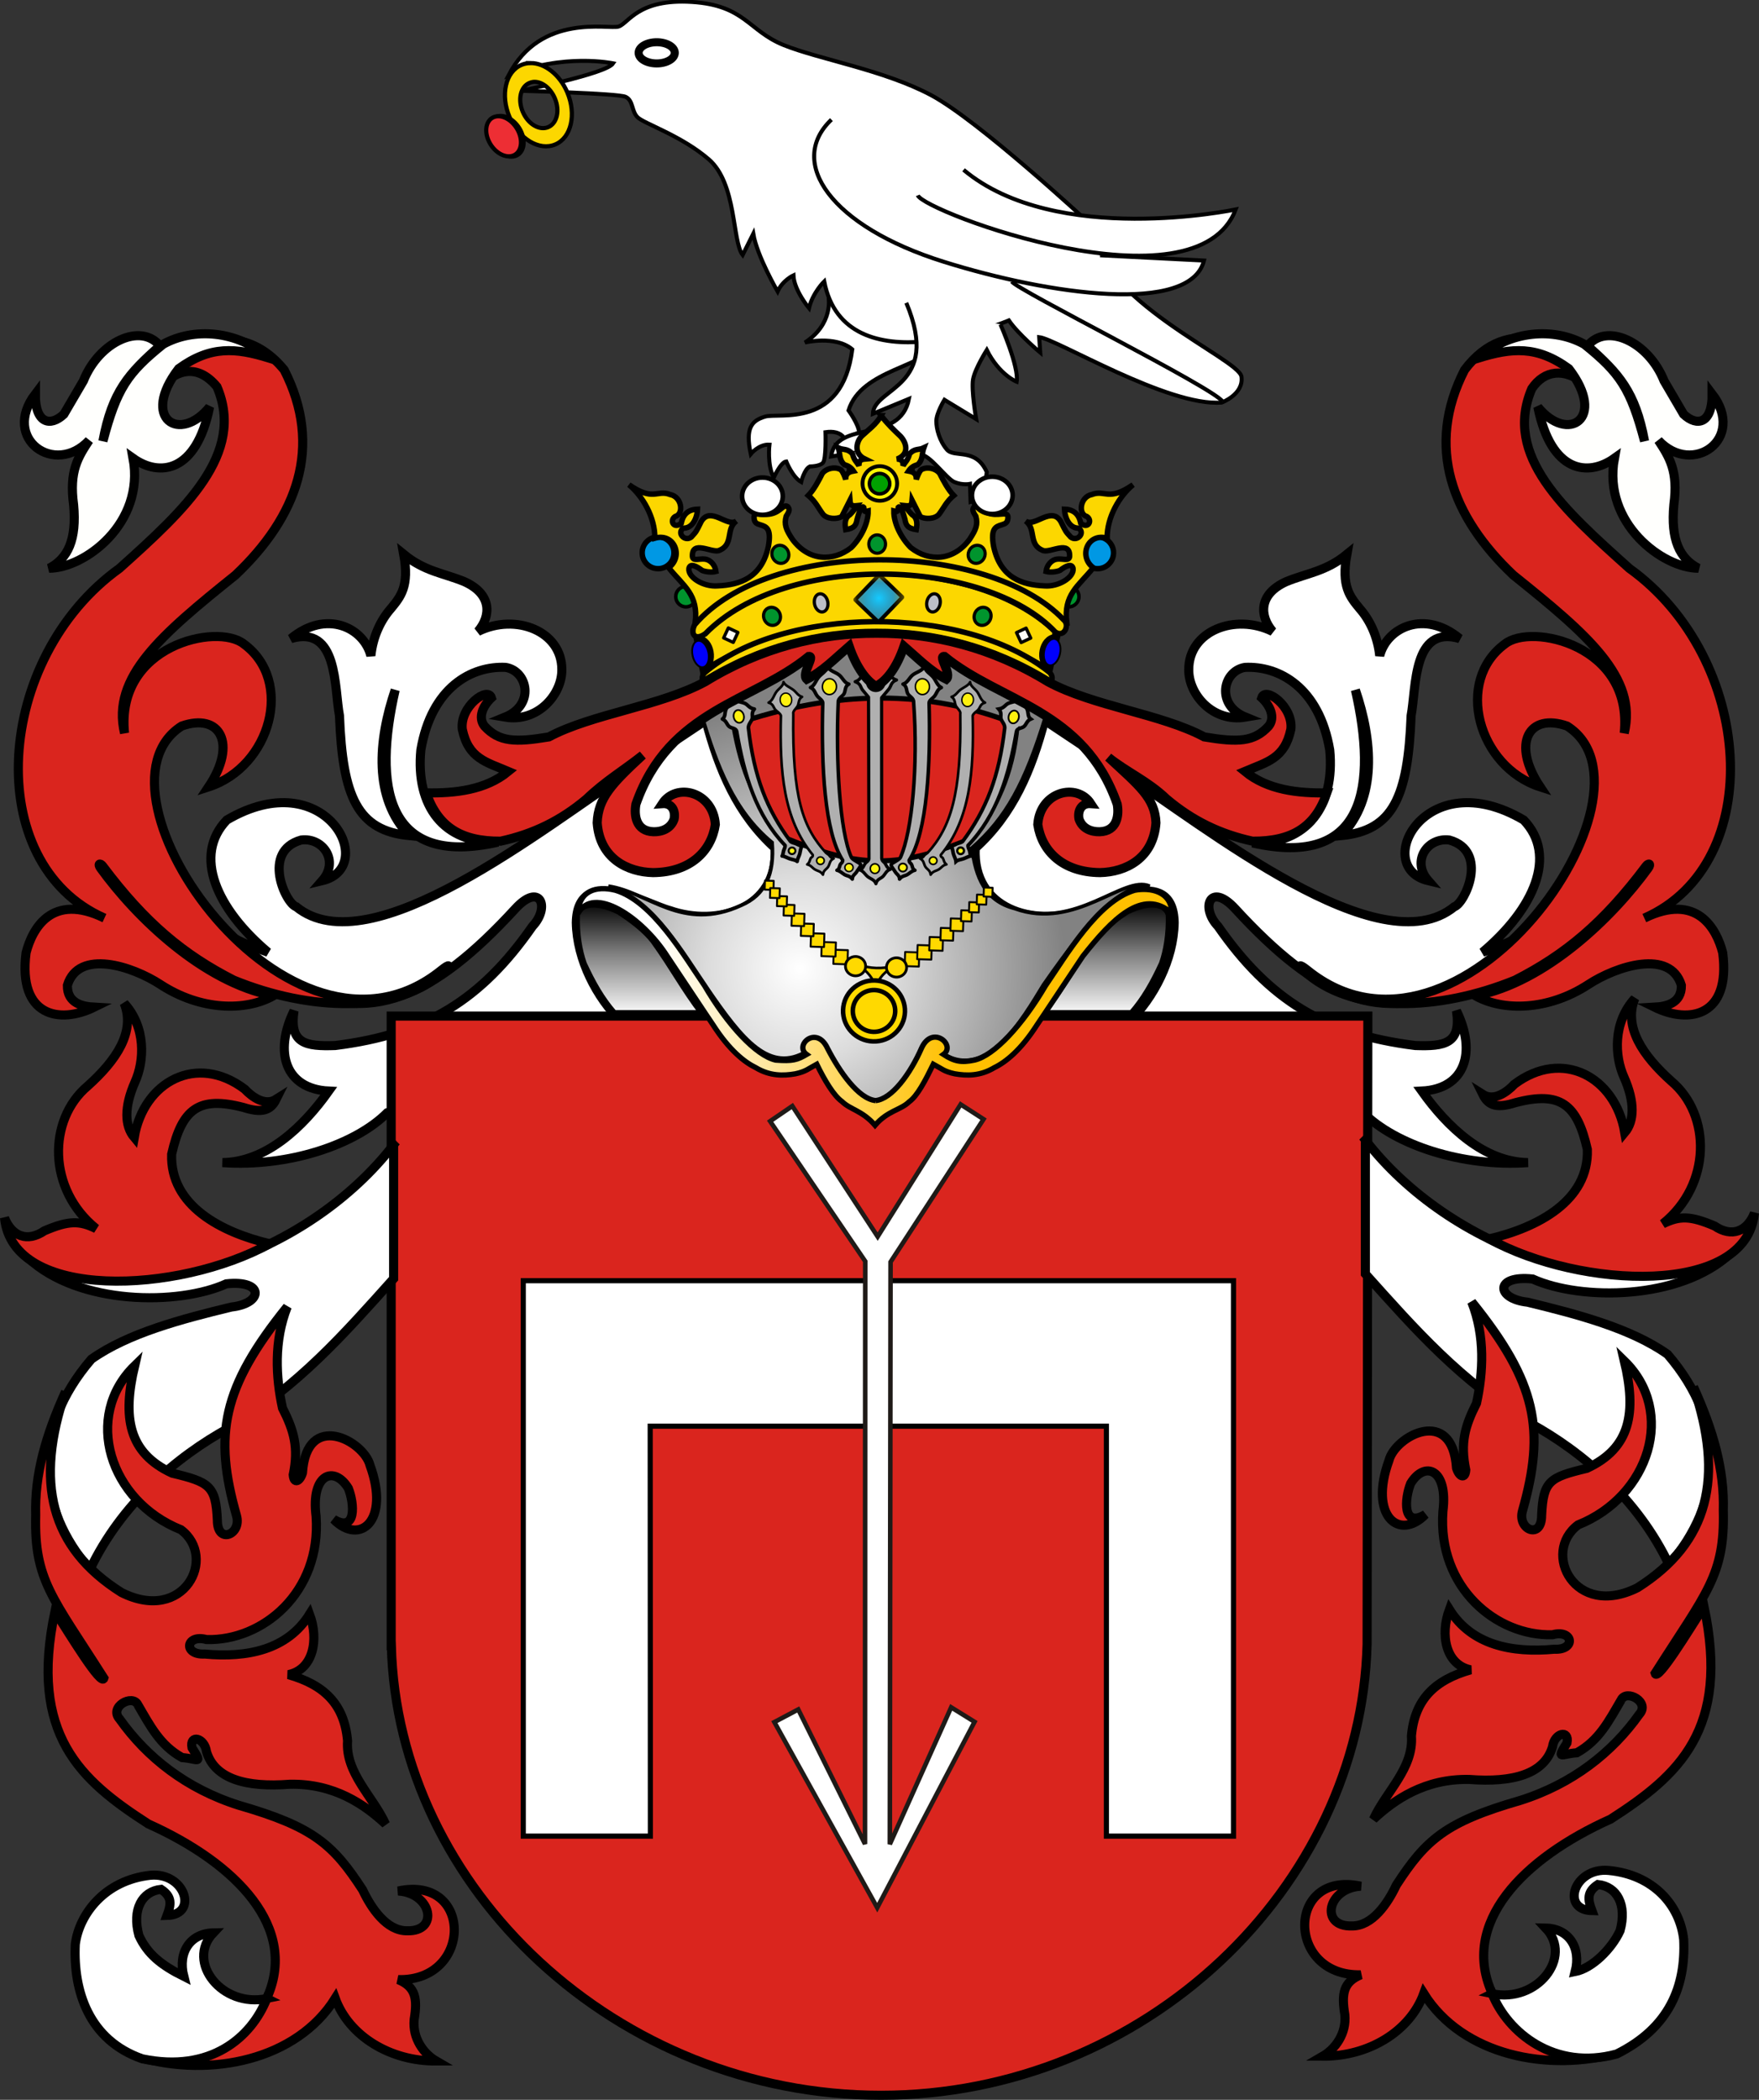 <?xml version="1.0" encoding="UTF-8" standalone="no"?>
<!-- Creator: CorelDRAW -->

<svg
   xmlns:dc="http://purl.org/dc/elements/1.1/"
   xmlns:cc="http://creativecommons.org/ns#"
   xmlns:rdf="http://www.w3.org/1999/02/22-rdf-syntax-ns#"
   xmlns:svg="http://www.w3.org/2000/svg"
   xmlns="http://www.w3.org/2000/svg"
   xmlns:xlink="http://www.w3.org/1999/xlink"
   xmlns:sodipodi="http://sodipodi.sourceforge.net/DTD/sodipodi-0.dtd"
   xmlns:inkscape="http://www.inkscape.org/namespaces/inkscape"
   xml:space="preserve"
   width="683.918"
   height="816.255"
   style="fill-rule:evenodd"
   viewBox="0 0 193.017 230.365"
   version="1.0"
   inkscape:version="0.47 r22583"
   sodipodi:docname="Krzyczewski_1_herb.svg"
   id="svg2"><rect x="0" y="0" width="193.017" height="230.365" fill="#333333" stroke="none"/><sodipodi:namedview
   pagecolor="#ffffff"
   bordercolor="#666666"
   borderopacity="1"
   objecttolerance="10"
   gridtolerance="10"
   guidetolerance="10"
   inkscape:pageopacity="0"
   inkscape:pageshadow="2"
   inkscape:window-width="1280"
   inkscape:window-height="968"
   id="namedview270"
   showgrid="false"
   inkscape:zoom="0.40098512"
   inkscape:cx="341.69279"
   inkscape:cy="483.85849"
   inkscape:window-x="-4"
   inkscape:window-y="-4"
   inkscape:window-maximized="1"
   inkscape:current-layer="svg2" />
 <defs
   id="defs4"><style
     type="text/css"
     id="style6">
   
    .str0 {stroke:#1F1A17;stroke-width:0.076}
    .str25 {stroke:black;stroke-width:0.152;stroke-linecap:round;stroke-linejoin:round}
    .str21 {stroke:black;stroke-width:0.163;stroke-linecap:round;stroke-linejoin:round}
    .str22 {stroke:black;stroke-width:0.168;stroke-linecap:round;stroke-linejoin:round}
    .str19 {stroke:black;stroke-width:0.174;stroke-linecap:round;stroke-linejoin:round}
    .str26 {stroke:black;stroke-width:0.177;stroke-linecap:round;stroke-linejoin:round}
    .str15 {stroke:black;stroke-width:0.186;stroke-linecap:round;stroke-linejoin:round}
    .str23 {stroke:black;stroke-width:0.192;stroke-linecap:round;stroke-linejoin:round}
    .str11 {stroke:black;stroke-width:0.199;stroke-linecap:round;stroke-linejoin:round}
    .str16 {stroke:black;stroke-width:0.219;stroke-linecap:round;stroke-linejoin:round}
    .str17 {stroke:black;stroke-width:0.249;stroke-linecap:round;stroke-linejoin:round}
    .str18 {stroke:black;stroke-width:0.271;stroke-linecap:round;stroke-linejoin:round}
    .str24 {stroke:black;stroke-width:0.281;stroke-linecap:round;stroke-linejoin:round}
    .str29 {stroke:black;stroke-width:0.299;stroke-linecap:round;stroke-linejoin:round}
    .str12 {stroke:black;stroke-width:0.352;stroke-linecap:round;stroke-linejoin:round}
    .str20 {stroke:black;stroke-width:0.387;stroke-linejoin:round}
    .str8 {stroke:black;stroke-width:0.387;stroke-linecap:round;stroke-linejoin:round}
    .str4 {stroke:black;stroke-width:0.399}
    .str14 {stroke:black;stroke-width:0.399;stroke-linejoin:round}
    .str13 {stroke:black;stroke-width:0.422;stroke-linecap:round;stroke-linejoin:round}
    .str30 {stroke:black;stroke-width:0.425;stroke-linecap:round;stroke-linejoin:round}
    .str28 {stroke:black;stroke-width:0.498;stroke-linecap:round;stroke-linejoin:round}
    .str32 {stroke:#1F1A17;stroke-width:0.5}
    .str27 {stroke:black;stroke-width:0.503;stroke-linecap:round;stroke-linejoin:round}
    .str31 {stroke:black;stroke-width:0.562}
    .str6 {stroke:black;stroke-width:0.58}
    .str9 {stroke:black;stroke-width:0.598}
    .str7 {stroke:black;stroke-width:0.598;stroke-linecap:round;stroke-linejoin:round}
    .str5 {stroke:black;stroke-width:0.698}
    .str33 {stroke:#69003F;stroke-width:0.706}
    .str1 {stroke:#FFDA00;stroke-width:0.706}
    .str10 {stroke:black;stroke-width:0.938}
    .str2 {stroke:black;stroke-width:0.997}
    .str3 {stroke:black;stroke-width:0.997;stroke-linecap:round}
    .fil1 {fill:none}
    .fil14 {fill:#0000FD}
    .fil12 {fill:#00942D}
    .fil11 {fill:#0098E4}
    .fil18 {fill:#00A100}
    .fil19 {fill:#B0B0B0}
    .fil15 {fill:#BCBFC8}
    .fil0 {fill:#DA251D}
    .fil6 {fill:#DA251E}
    .fil2 {fill:#DED98C}
    .fil26 {fill:#ED2E34}
    .fil13 {fill:#FCD700}
    .fil16 {fill:#FDFCF7}
    .fil23 {fill:#FFD900}
    .fil17 {fill:#FFF503}
    .fil24 {fill:#FFFFFD}
    .fil5 {fill:white}
    .fil4 {fill:black;fill-rule:nonzero}
    .fil3 {fill:#081900;fill-rule:nonzero}
    .fil22 {fill:#FFD900;fill-rule:nonzero}
    .fil20 {fill:#FFF10F;fill-rule:nonzero}
    .fil21 {fill:#FFF60E;fill-rule:nonzero}
    .fil9 {fill:url(#id3)}
    .fil8 {fill:url(#id4)}
    .fil7 {fill:url(#id5)}
    .fil25 {fill:url(#id6)}
    .fil10 {fill:url(#id7);fill-rule:nonzero}
   
  </style><clipPath
     id="id0">
    <path
   d="m 102.118,116.074 5.615,0 0,-5.622 -5.615,0 0,5.622 0,0 z"
   id="path9" />
   </clipPath><mask
     id="id1">
  <radialGradient
   id="id2"
   gradientUnits="userSpaceOnUse"
   cx="367.33"
   cy="290.164"
   r="7.071"
   fx="367.33"
   fy="290.164">
   <stop
   offset="0"
   style="stop-opacity:1; stop-color:white"
   id="stop13" />
   <stop
   offset="1"
   style="stop-opacity:0.694; stop-color:white"
   id="stop15" />
   <stop
   offset="1"
   style="stop-opacity:1; stop-color:white"
   id="stop17" />
  </radialGradient>
      <rect
   style="fill:url(#id2)"
   x="102.117"
   y="110.451"
   width="5.615"
   height="5.622"
   id="rect19" />
     </mask><linearGradient
     id="id3"
     gradientUnits="userSpaceOnUse"
     x1="121.38"
     y1="88.849"
     x2="121.38"
     y2="76.201"
     gradientTransform="translate(8.492,70.273)">
   
   <stop
   offset="0"
   style="stop-color:#ffffff;stop-opacity:1;"
   id="stop24" /><stop
   id="stop3957"
   style="stop-color:#7f7f7f;stop-opacity:1;"
   offset="0.546" />
   <stop
   offset="1"
   style="stop-color:#000000;stop-opacity:1;"
   id="stop26" />
  </linearGradient><linearGradient
     id="id4"
     gradientUnits="userSpaceOnUse"
     x1="71.715"
     y1="152.465"
     x2="85.56"
     y2="152.465"
     gradientTransform="translate(8.492,70.273)">
   <stop
   offset="0"
   style="stop-color:white"
   id="stop29" />
   <stop
   offset="0.549"
   style="stop-color:#7F7F7F"
   id="stop31" />
   <stop
   offset="1"
   style="stop-color:#000000;stop-opacity:1;"
   id="stop33" />
  </linearGradient><radialGradient
     id="id5"
     gradientUnits="userSpaceOnUse"
     cx="96.033"
     cy="148.861"
     r="29.104"
     fx="96.033"
     fy="148.861"
     gradientTransform="translate(8.492,70.273)">
   <stop
   offset="0"
   style="stop-color:white"
   id="stop36" />
   <stop
   offset="0.349"
   style="stop-color:gainsboro"
   id="stop38" />
   <stop
   offset="1"
   style="stop-color:#828282"
   id="stop40" />
   <stop
   offset="1"
   style="stop-color:#828282"
   id="stop42" />
  </radialGradient><radialGradient
     id="id6"
     gradientUnits="userSpaceOnUse"
     cx="104.977"
     cy="118.459"
     r="0"
     fx="104.977"
     fy="118.459"
     gradientTransform="translate(8.492,70.273)">
   <stop
   offset="0"
   style="stop-color:#15CAFF"
   id="stop45" />
   <stop
   offset="1"
   style="stop-color:#0F76B1"
   id="stop47" />
   <stop
   offset="1"
   style="stop-color:#0F76B1"
   id="stop49" />
  </radialGradient><linearGradient
     id="id7"
     gradientUnits="userSpaceOnUse"
     x1="71.934"
     y1="157.879"
     x2="137.094"
     y2="157.879"
     gradientTransform="translate(8.492,70.273)">
   <stop
   offset="0"
   style="stop-color:white"
   id="stop52" />
   <stop
   offset="0.502"
   style="stop-color:#FFC000"
   id="stop54" />
   <stop
   offset="1"
   style="stop-color:#FFC000"
   id="stop56" />
  </linearGradient><radialGradient
     inkscape:collect="always"
     xlink:href="#id5"
     id="radialGradient3953"
     gradientUnits="userSpaceOnUse"
     gradientTransform="translate(8.492,70.273)"
     cx="87.775"
     cy="83.62"
     fx="87.775"
     fy="83.62"
     r="29.104" /><linearGradient
     inkscape:collect="always"
     xlink:href="#id4"
     id="linearGradient3955"
     gradientUnits="userSpaceOnUse"
     gradientTransform="translate(8.492,70.273)"
     x1="70.175"
     y1="88.849"
     x2="70.175"
     y2="76.201" /><linearGradient
     id="linearGradient2210"><stop
       offset="0"
       style="stop-color:#15caff;stop-opacity:1"
       id="stop2212" /><stop
       offset="1"
       style="stop-color:#0065bf;stop-opacity:0.749"
       id="stop2249" /><stop
       offset="1"
       style="stop-color:#0052ff;stop-opacity:0.624"
       id="stop2251" /><stop
       offset="1"
       style="stop-color:#0374f2;stop-opacity:0.592"
       id="stop2259" /><stop
       offset="1"
       style="stop-color:#07daff;stop-opacity:0.561"
       id="stop2253" /><stop
       offset="1"
       style="stop-color:#0b8cd9;stop-opacity:0.529"
       id="stop2255" /><stop
       offset="1"
       style="stop-color:#0d86d3;stop-opacity:0.514"
       id="stop2257" /><stop
       offset="1"
       style="stop-color:#0f81cd;stop-opacity:0.498"
       id="stop2218" /><stop
       offset="1"
       style="stop-color:#0f76b1;stop-opacity:0"
       id="stop2214" /></linearGradient><radialGradient
     inkscape:collect="always"
     xlink:href="#linearGradient2210"
     id="radialGradient4823"
     cx="104.925"
     cy="113.263"
     fx="104.925"
     fy="113.263"
     r="2.808"
     gradientTransform="matrix(1,0,0,1.001,0,-0.141)"
     gradientUnits="userSpaceOnUse" /></defs>
 <g
   id="Слой_x0020_2"
   transform="translate(-8.492,-47.606)">
  <sodipodi:namedview
   pagecolor="#ffffff"
   bordercolor="#666666"
   borderopacity="1"
   objecttolerance="10"
   gridtolerance="10"
   guidetolerance="10"
   inkscape:pageopacity="0"
   inkscape:pageshadow="2"
   inkscape:window-width="1280"
   inkscape:window-height="750"
   id="namedview3532"
   showgrid="false"
   inkscape:zoom="0.44851479"
   inkscape:cx="372.04724"
   inkscape:cy="666.73788"
   inkscape:window-x="0"
   inkscape:window-y="0"
   inkscape:window-maximized="1"
   inkscape:current-layer="ÃÂ¡ÃÂ»ÃÂ¾ÃÂ¹_x0020_1" />
  <ellipse
   id="ellipse3490"
   class="fil0 str0"
   transform="matrix(-0.004,0.164,-0.152,-0.013,133.779,210.93)"
   rx="16.728"
   ry="9.329"
   cx="0"
   cy="0"
   sodipodi:cx="0"
   sodipodi:cy="0"
   sodipodi:rx="16.728399"
   sodipodi:ry="9.3292999"
   style="fill:#da251d;stroke:#1f1a17;stroke-width:0.076"
   d="M 16.728,0 C 16.728,5.152 9.239,9.329 0,9.329 -9.239,9.329 -16.728,5.152 -16.728,0 c 0,-5.152 7.49,-9.329 16.728,-9.329 9.239,0 16.728,4.177 16.728,9.329 z" />
 </g>
 <g
   id="g3044"
   transform="translate(-8.492,-47.606)">
  </g><path
   style="fill:#ffffff;stroke:#000000;stroke-width:0.997"
   d="m 169.812,99.951 c -2.379,2.962 -4.466,3.523 -7.136,4.52 5.656,-4.764 8.254,-10.62 4.52,-14.511 -10.841,-6.369 -16.732,5.168 -10.467,6.661 -1.9,-2.168 -0.088,-4.773 2.306,-4.466 4.38,1.227 1.7,6.967 0.548,7.321 -8.148,6.645 -26.996,-8.548 -37.109,-15.224 -2.617,-1.744 -5.233,-3.489 -7.85,-5.233 -1.446,5.479 -3.473,10.303 -7.612,14.035 -0.317,6.72 6.427,8.636 11.569,6.84 2.378,-0.603 10.142,-5.21 10.263,1.321 -0.07,4.084 -2.251,8.241 -4.942,10.87 8.564,3.33 17.127,6.661 25.691,9.991 3.479,3.498 10.815,5.977 18.079,5.471 -4.832,-0.069 -8.863,-3.923 -11.656,-7.85 4.763,-0.24 6.031,-4.266 3.806,-8.802 0.532,3.598 -1.266,3.92 -4.52,3.806 -9.909,-1.231 -16.033,-5.01 -21.647,-13.083 -1.986,-2.09 -0.842,-4.908 1.903,-1.903 8.961,9.757 16.03,12.889 24.773,8.306 3.476,-2.034 6.442,-4.505 9.481,-8.068 z"
   class="fil5 str2"
   id="path2280" /><path
   style="fill:#ffffff;stroke:#000000;stroke-width:0.997"
   d="m 22.272,99.951 c 2.379,2.962 4.466,3.523 7.136,4.52 -5.656,-4.764 -8.254,-10.62 -4.52,-14.511 10.841,-6.369 16.732,5.168 10.467,6.661 1.9,-2.168 0.088,-4.773 -2.306,-4.466 -4.38,1.227 -1.7,6.967 -0.549,7.321 8.148,6.645 26.996,-8.548 37.109,-15.224 2.617,-1.744 5.233,-3.489 7.85,-5.233 1.446,5.479 3.473,10.303 7.612,14.035 0.317,6.72 -6.427,8.636 -11.569,6.84 -2.377,-0.603 -10.142,-5.21 -10.263,1.321 0.07,4.084 2.252,8.241 4.942,10.87 -8.564,3.33 -17.127,6.661 -25.691,9.991 -3.479,3.498 -10.815,5.977 -18.079,5.471 4.832,-0.069 8.863,-3.923 11.656,-7.85 -4.763,-0.24 -6.031,-4.266 -3.806,-8.802 -0.532,3.598 1.266,3.92 4.52,3.806 9.909,-1.231 16.033,-5.01 21.647,-13.083 1.986,-2.09 0.842,-4.908 -1.903,-1.903 -8.961,9.757 -16.03,12.889 -24.773,8.306 -3.476,-2.034 -6.442,-4.505 -9.481,-8.068 z"
   class="fil5 str2"
   id="path2278" /><path
   style="fill:#da251e;stroke:#000000;stroke-width:0.997;stroke-linecap:round"
   d="m 42.924,111.471 0,69.081 0.018,0 c 0.689,26.714 24.803,49.315 53.726,49.315 28.922,0 52.656,-22.786 53.345,-49.5 l 0.082,-68.896 -107.169,0 -2e-4,0 z"
   class="fil6 str3"
   id="path1675" /><g
   id="g2460"
   transform="translate(-8.492,-47.606)">
  </g><g
   id="g2466"
   transform="translate(-8.492,-47.606)">
  </g><g
   id="g2456"
   transform="translate(-8.492,-47.606)">
  </g><g
   id="g2408"
   transform="translate(-8.492,-47.606)">
   <g
   id="g2378">
    <g
   id="g2350">
    </g>
   </g>
  </g><g
   id="g2268"
   transform="translate(-8.492,-47.606)">
   <path
   style="fill:#da251e;stroke:#000000;stroke-width:0.997"
   d="m 57.388,154.042 c -5.257,4.935 -14.967,4.474 -23.25,1.089 -5.49,-2.797 -9.687,-6.264 -14.362,-12.497 -0.296,-0.395 -0.594,-0.278 -0.245,0.215 3.897,5.385 11.243,12.514 18.954,14.004 -3.005,1.698 -7.958,1.651 -12.384,-1.236 -3.094,-2.028 -8.988,-3.934 -10.215,0.085 -0.031,2.017 1.724,2.329 2.951,2.398 -3.821,1.874 -8.379,1.018 -7.485,-5.965 0.67,-2.62 2.812,-6.639 8.592,-3.811 -13.588,-5.964 -12.051,-28.528 1.66,-38.366 7.194,-6.456 13.834,-12.543 10.698,-19.921 -2.219,-2.681 -4.518,-1.649 -5.718,-0.369 0.468,-3.595 7.808,-7.953 13.096,-1.476 4.304,8.423 1.414,16.109 -5.349,22.503 -8.116,6.517 -13.649,11.19 -12.174,17.338 -0.984,-9.653 10.206,-12.112 13.096,-9.776 5.534,4.058 2.951,13.465 -3.873,15.678 3.197,-4.796 1.232,-8.153 -2.949,-6.677 -11.284,7.139 11.845,40.231 28.496,26.782 0.977,-0.789 0.947,-0.474 0.46,5e-4 z"
   class="fil6 str2"
   id="path2266" />
  </g><g
   id="g2272"
   transform="translate(-8.492,-47.606)">
   <path
   style="fill:#da251e;stroke:#000000;stroke-width:0.997"
   d="m 151.491,154.042 c 5.256,4.935 14.967,4.474 23.25,1.089 5.49,-2.797 9.687,-6.264 14.362,-12.497 0.296,-0.395 0.594,-0.278 0.245,0.215 -3.897,5.385 -11.243,12.514 -18.954,14.004 3.005,1.698 7.958,1.651 12.384,-1.236 3.094,-2.028 8.988,-3.934 10.215,0.085 0.031,2.017 -1.724,2.329 -2.951,2.398 3.821,1.874 8.379,1.018 7.485,-5.965 -0.67,-2.62 -2.812,-6.639 -8.592,-3.811 13.588,-5.964 12.051,-28.528 -1.66,-38.366 -7.194,-6.456 -13.834,-12.334 -10.698,-19.712 1.385,-2.056 3.579,-2.275 5.718,-0.577 -1.406,-4.429 -8.33,-7.848 -13.096,-1.476 -4.304,8.423 -1.414,16.109 5.349,22.503 8.116,6.517 13.649,11.19 12.174,17.338 0.984,-9.653 -10.206,-12.112 -13.096,-9.776 -5.534,4.058 -2.951,13.465 3.873,15.678 -3.197,-4.796 -1.232,-8.153 2.949,-6.677 11.284,7.139 -11.845,40.231 -28.496,26.782 -0.977,-0.789 -0.947,-0.474 -0.46,5e-4 z"
   class="fil6 str2"
   id="path2276" />
  </g><g
   id="g2668"
   transform="translate(-8.492,-47.606)">
   <g
   id="g2505">
    <path
   style="fill:url(#radialGradient3953);stroke:#000000;stroke-width:0.399"
   d="m 75.245,144.823 c 4.395,0.622 8.091,5.096 14.586,2.1 2.645,-1.128 3.656,-3.423 3.384,-6.885 -4.201,-3.462 -6.068,-8.441 -7.702,-13.886 4.279,-2.606 8.557,-5.212 12.836,-7.818 4.395,0.117 8.791,0.233 13.186,0.35 3.89,2.528 7.779,5.057 11.669,7.585 -2.217,7.235 -4.317,11.086 -8.052,14.353 0.389,3.267 1.478,5.835 4.668,6.651 6.69,2.45 11.98,-3.734 14.82,-2.45 -2.956,-0.117 -5.912,2.567 -11.669,10.852 -2.295,3.773 -6.223,10.58 -11.086,7.468 -2.451,2.023 -4.902,4.045 -7.353,6.068 -2.489,-2.1 -4.978,-4.201 -7.467,-6.301 -4.123,2.489 -7.079,-1.206 -10.969,-6.885 -2.684,-3.306 -5.134,-9.296 -10.852,-11.202 z"
   class="fil7 str4"
   id="path2477" />
    <path
   style="fill:url(#linearGradient3955);fill-opacity:1;stroke:#000000;stroke-width:0.698"
   d="m 85.559,158.773 c -2.081,-2.736 -3.163,-4.879 -5.35,-7.94 -0.931,-1.201 -2.341,-2.275 -3.824,-3.239 -2.979,-1.436 -4.369,-0.606 -4.603,0.381 -0.067,2.115 0.26,3.932 0.745,5.337 0.976,2.115 1.98,3.898 3.351,5.461 3.289,0 6.393,0 9.682,0 z"
   class="fil8 str5"
   id="path2282" />
    <path
   style="fill:url(#id3);stroke:#000000;stroke-width:0.698"
   d="m 122.979,158.773 c 2.081,-2.736 3.163,-4.879 5.35,-7.94 0.931,-1.201 2.341,-2.275 3.824,-3.239 2.979,-1.436 4.369,-0.606 4.603,0.381 0.067,2.115 -0.26,3.932 -0.745,5.337 -0.976,2.115 -1.98,3.898 -3.351,5.461 -3.289,0 -6.393,0 -9.682,0 z"
   class="fil9 str5"
   id="path2473" />
    <path
   style="fill:url(#id7);fill-rule:nonzero;stroke:#000000;stroke-width:0.58"
   d="m 104.568,168.348 c -1.902,-0.205 -3.956,-3.182 -5.277,-5.74 -1.197,-2.579 -3.689,-0.33 -2.286,0.681 -1.036,0.599 -1.508,0.758 -3.405,0.619 -2.167,-0.495 -5.262,-3.838 -7.8,-8.171 -2.27,-3.302 -5.716,-9.265 -9.781,-10.462 -2.143,-0.532 -4.024,0.083 -4.086,2.538 1.649,-3.115 6.998,0.353 9.773,4.69 0.268,0.385 4.758,7.159 5.054,7.573 1.765,2.745 3.424,4.06 4.654,4.654 1.551,0.941 3.04,0.908 4.343,0.683 1.179,-0.249 1.429,-0.559 2.359,-1.055 0.886,1.81 1.874,3.458 2.759,4.085 0.926,0.914 2.233,0.993 3.637,2.616 1.403,-1.624 2.82,-1.666 3.745,-2.58 0.886,-0.627 1.765,-2.312 2.651,-4.122 0.931,0.496 1.181,0.807 2.359,1.055 1.303,0.225 2.792,0.258 4.343,-0.683 1.231,-0.594 2.889,-1.909 4.654,-4.654 0.296,-0.414 4.786,-7.188 5.054,-7.573 3.134,-3.978 6.577,-7.584 9.773,-4.69 -0.062,-2.455 -2.395,-2.851 -4.086,-2.538 -4.065,1.197 -7.511,7.16 -9.781,10.462 -2.538,4.333 -5.633,7.676 -7.8,8.171 -1.48,0.311 -2.234,0.138 -3.405,-0.619 1.403,-1.011 -1.198,-3.297 -2.395,-0.717 -1.248,2.849 -3.266,5.608 -5.06,5.777 z"
   class="fil10 str6"
   id="path2197" />
   </g>
   <g
   id="g2637">
   </g>
  </g><path
   style="fill:#0098e4;stroke:#000000;stroke-width:0.598;stroke-linecap:round;stroke-linejoin:round"
   d="m 73.957,60.644 c 0,0.964 -0.781,1.745 -1.745,1.745 -0.964,0 -1.745,-0.781 -1.745,-1.745 0,-0.964 0.781,-1.745 1.745,-1.745 0.964,0 1.745,0.781 1.745,1.745 z"
   class="fil11 str7"
   id="path2229" /><path
   style="fill:#0098e4;stroke:#000000;stroke-width:0.598;stroke-linecap:round;stroke-linejoin:round"
   d="m 122.189,60.644 c 0,0.964 -0.781,1.745 -1.745,1.745 -0.964,0 -1.745,-0.781 -1.745,-1.745 0,-0.964 0.781,-1.745 1.745,-1.745 0.964,0 1.745,0.781 1.745,1.745 z"
   class="fil11 str7"
   id="path2231" /><path
   style="fill:#00942d;stroke:#000000;stroke-width:0.387;stroke-linecap:round;stroke-linejoin:round"
   d="m 118.399,65.456 c 0,0.618 -0.501,1.119 -1.119,1.119 -0.618,0 -1.119,-0.501 -1.119,-1.119 0,-0.618 0.501,-1.119 1.119,-1.119 0.618,0 1.119,0.501 1.119,1.119 z"
   class="fil12 str8"
   id="path2245" /><path
   style="fill:#00942d;stroke:#000000;stroke-width:0.387;stroke-linecap:round;stroke-linejoin:round"
   d="m 76.388,65.456 c 0,0.618 -0.501,1.119 -1.119,1.119 -0.618,0 -1.119,-0.501 -1.119,-1.119 0,-0.618 0.501,-1.119 1.119,-1.119 0.618,0 1.119,0.501 1.119,1.119 z"
   class="fil12 str8"
   id="path2243" /><g
   transform="matrix(-0.476,0,0,0.476,192.132,-151.755)"
   id="g2990"
   style="fill:#ffffff;stroke:#000000;stroke-width:0.927;stroke-opacity:1"><path
     d="m 212.624,387.412 c 0,0 -1.149,6.03 5.456,10.337 0,0 -7.026,-1.7 -10.911,1.579 2.297,18.377 16.881,14.532 20.099,15.505 3.087,0.933 4.594,2.584 3.302,8.614 0,0 -1.866,-2.297 -4.307,-2.154 0,0 0.574,4.738 -1.005,7.609 0,0 -1.579,-3.589 -2.871,-3.733 0,0 -1.436,3.589 -3.446,4.738 0,0 -0.718,-3.015 -2.01,-3.589 0,0 -2.232,0.022 -3.015,-0.861 -0.779,-0.879 -0.574,-7.035 -0.574,-7.035 -3.876,-0.574 -4.594,1.866 -4.594,1.866 l -3.158,-1.866 c 0.144,-1.866 2.441,-5.025 2.441,-5.025 -3.015,-9.619 -18.09,-9.906 -20.53,-15.649"
     id="path2394"
     style="fill:#ffffff;fill-rule:evenodd;stroke:#000000;stroke-width:0.927px;stroke-linecap:butt;stroke-linejoin:miter;stroke-opacity:1" /><path
     d="m 152.937,369.889 c 0,0 25.181,-23.358 36.094,-29.162 10.913,-5.804 25.766,-8.226 33.944,-11.523 8.177,-3.297 8.909,-9.171 21.179,-9.943 12.413,-0.781 14.54,4.911 16.892,5.673 2.221,0.72 17.921,-3.218 25.386,11.282 -12.612,-5.251 -24.144,-2.805 -24.144,-2.805 1.579,2.441 21.339,6.327 21.339,6.327 0,0 -22.434,0.582 -24.191,1.386 -1.814,0.83 -1.339,3.259 -2.741,4.685 -1.475,1.5 -10.022,4.191 -16.431,9.706 -6.491,5.586 -5.383,18.912 -7.823,22.07 l -2.454,-4.908 c -0.861,5.168 -5.609,13.322 -5.609,13.322 -1.149,-2.584 -3.649,-3.73 -3.649,-3.73 -0.144,3.446 -3.586,7.569 -3.586,7.569 -0.861,-3.589 -3.506,-6.167 -3.506,-6.167 -4.873,24.973 -42.565,8.988 -42.565,8.988 -2.154,3.158 -7.235,7.409 -7.235,7.409 l 0.24,-3.553 c -4.02,0.431 -29.724,16.08 -42.071,15.075 0,0 -5.117,-1.891 -4.558,-5.96 0.579,-4.21 33.193,-17.223 35.49,-35.743 z"
     id="path2384"
     style="fill:#ffffff;fill-rule:evenodd;stroke:#000000;stroke-width:0.927px;stroke-linecap:butt;stroke-linejoin:miter;stroke-opacity:1" /><path
     d="m 150.043,377.647 -23.958,1.218 c 3.147,12.487 35.532,7.945 60.073,0.254 25.912,-8.121 36.166,-22.892 25.811,-32.739"
     id="path2388"
     style="fill:#ffffff;fill-rule:evenodd;stroke:#000000;stroke-width:0.927px;stroke-linecap:butt;stroke-linejoin:miter;stroke-opacity:1" /><path
     d="m 121.821,411.351 c 1.827,-3.046 47.51,-25.786 48.525,-27.613"
     id="path2390"
     style="fill:#ffffff;fill-rule:evenodd;stroke:#000000;stroke-width:0.927px;stroke-linecap:butt;stroke-linejoin:miter;stroke-opacity:1" /><path
     d="m 194.711,388.611 c -8.183,19.525 7.428,19.409 7.715,25.582 l -8.324,-3.452 c 2.01,10.48 16.799,4.666 17.948,13.28 l -4.594,-0.718 c 0.861,1.149 0.431,5.456 0.431,5.456 -1.149,-3.302 -5.025,-3.876 -5.025,-3.876 0,0 0.574,5.168 -0.718,7.753 0,0 -2.728,-3.302 -4.163,-3.446 0,0 -2.427,1.627 -3.876,0.861 -1.45,-0.765 -0.021,-5.025 -2.584,-6.461 -2.154,-0.144 -5.997,5.521 -7.896,6.317 -1.899,0.796 -3.589,0.431 -3.589,0.431 l -0.144,4.163 c -3.158,-0.861 -3.733,-6.891 -3.733,-6.891 2.584,-5.743 7.477,-3.162 9.188,-5.168 1.712,-2.007 2.451,-4.764 2.441,-6.604 -0.01,-1.84 -1.866,-4.881 -1.866,-4.881 l -7.322,4.451 c 0,0 1.165,-6.729 0.718,-9.188 -0.447,-2.46 -3.158,-6.748 -3.158,-6.748 -2.871,5.743 -6.891,7.322 -6.891,7.322 -0.574,-3.446 3.733,-13.208 3.733,-13.208"
     id="path2392"
     style="fill:#ffffff;fill-rule:evenodd;stroke:#000000;stroke-width:0.927px;stroke-linecap:butt;stroke-linejoin:miter;stroke-opacity:1" /><path
     d="m 256.412,330.99 a 4.163,2.441 0 1 1 -8.327,0 4.163,2.441 0 1 1 8.327,0 z"
     id="path2396"
     style="fill:#ffffff;fill-opacity:1;fill-rule:nonzero;stroke:#000000;stroke-width:1.853;stroke-linecap:round;stroke-linejoin:miter;stroke-miterlimit:4;stroke-opacity:1;stroke-dasharray:none;stroke-dashoffset:0" /><path
     d="m 181.514,357.953 c -21.319,17.867 -62.738,9.137 -62.738,9.137 9.137,23.958 71.672,0.609 73.296,-3.249"
     id="path2386"
     style="fill:#ffffff;fill-rule:evenodd;stroke:#000000;stroke-width:0.927px;stroke-linecap:butt;stroke-linejoin:miter;stroke-opacity:1" /></g><path
   style="fill:#fcd700;stroke:#000000;stroke-width:0.598"
   d="m 96.693,45.596 c -0.551,0.97 -1.435,1.584 -2.12,2.232 -0.551,0.532 -0.983,1.891 0.338,2.533 -0.453,0.042 -0.672,0.171 -0.657,0.739 -0.237,-0.438 -0.533,-0.583 -0.712,-1.314 -0.579,-0.629 -0.982,-0.379 -1.56,-0.657 0.228,0.62 0.046,1.299 0.684,1.861 0.475,0.111 0.774,0.368 0.985,0.684 -0.666,0.119 -0.867,0.401 -0.849,0.931 -0.1,-0.319 -0.283,-0.775 -0.493,-1.04 -0.584,-0.411 -1.633,-0.219 -2.08,0.383 -0.392,0.785 -0.921,1.788 -1.533,2.409 0.803,0.666 1.094,1.374 1.596,2.04 0.438,0.566 1.552,0.59 2.072,0.279 0.274,-0.538 0.63,-1.261 0.903,-1.799 0.046,0.566 0.177,0.662 0.797,0.598 -0.299,0.437 -0.613,0.809 -0.796,0.983 -0.511,0.301 -0.611,0.856 -0.465,1.65 0.988,-0.157 1.141,-0.523 1.25,-1.151 0.131,-0.493 0.464,-1.578 0.719,-1.313 0.083,0.557 0.111,0.511 0.494,0.411 0.021,1.423 -0.879,3.059 -1.871,4.032 -2.012,1.567 -4.681,1.475 -6.451,-0.931 -0.707,-1.068 -0.917,-1.625 -0.675,-2.522 0.481,-0.726 0.322,-0.811 0.172,-1.05 -0.46,-0.352 -0.733,0.576 -1.877,0.796 -0.991,0.207 -1.871,-0.353 -1.82,0.449 0.043,0.521 0.268,0.623 0.695,0.751 0.659,0.198 1.223,0.404 0.883,2.333 -0.722,3.458 -3.103,4.256 -5.587,4.362 -1.53,0.122 -3.267,-0.93 -3.138,-1.913 0.129,-0.612 0.841,-0.246 1.438,0.214 0.336,0.149 1.04,0.25 1.527,0.117 -0.077,-0.633 -0.534,-1.262 -1.216,-1.356 -0.581,-0.08 -1.306,0.261 -1.366,-0.276 -0.092,-1.84 2.026,-0.433 2.867,-0.649 1.734,-0.635 0.739,-2.377 1.955,-3.254 -0.923,0.76 -2.822,-1.676 -3.855,0.051 -0.616,1.248 -0.512,1.058 -1.098,1.717 -0.694,0.532 -1.607,-0.423 -0.882,-0.985 0.974,0.043 1.521,-1.024 1.571,-2.079 -0.72,0.016 -1.544,0.308 -1.78,1.533 -0.819,0.706 -1.322,-0.309 -0.677,-0.728 0.996,-0.268 0.752,-2.162 -0.55,-2.417 -1.471,-0.565 -1.801,0.806 -4.516,-1.071 1.492,1.229 2.861,3.538 2.844,5.863 2.131,-0.617 3.188,1.986 1.518,3.244 1.66,2.05 3.286,2.925 2.908,6.046 l 20.388,-0.045 20.388,0.045 c -0.378,-3.121 1.248,-3.996 2.908,-6.046 -1.669,-1.259 -0.613,-3.861 1.518,-3.244 -0.017,-2.325 1.352,-4.634 2.844,-5.863 -2.714,1.877 -3.045,0.507 -4.515,1.071 -1.302,0.255 -1.546,2.149 -0.55,2.417 0.646,0.419 0.142,1.435 -0.676,0.728 -0.236,-1.225 -1.06,-1.517 -1.78,-1.533 0.051,1.054 0.598,2.122 1.571,2.079 0.725,0.563 -0.188,1.517 -0.882,0.985 -0.586,-0.659 -0.482,-0.469 -1.098,-1.717 -1.033,-1.726 -2.932,0.71 -3.855,-0.051 1.216,0.877 0.221,2.618 1.955,3.254 0.841,0.216 2.959,-1.191 2.867,0.649 -0.06,0.537 -0.786,0.196 -1.367,0.276 -0.682,0.094 -1.139,0.723 -1.216,1.356 0.487,0.133 1.191,0.032 1.528,-0.117 0.597,-0.46 1.309,-0.827 1.438,-0.214 0.129,0.983 -1.608,2.036 -3.138,1.913 -2.484,-0.107 -4.865,-0.904 -5.587,-4.362 -0.34,-1.929 0.224,-2.135 0.883,-2.333 0.426,-0.128 0.652,-0.23 0.695,-0.751 0.051,-0.803 -0.829,-0.242 -1.82,-0.449 -1.144,-0.22 -1.416,-1.148 -1.877,-0.796 -0.149,0.239 -0.308,0.323 0.173,1.05 0.242,0.897 0.033,1.453 -0.675,2.522 -1.77,2.406 -4.439,2.498 -6.451,0.931 -0.992,-0.974 -1.893,-2.61 -1.871,-4.032 0.384,0.1 0.412,0.146 0.494,-0.411 0.256,-0.265 0.588,0.82 0.719,1.313 0.109,0.628 0.262,0.995 1.25,1.151 0.146,-0.794 0.046,-1.349 -0.465,-1.65 -0.183,-0.173 -0.496,-0.546 -0.796,-0.983 0.62,0.064 0.752,-0.033 0.798,-0.598 0.274,0.538 0.629,1.261 0.903,1.799 0.52,0.31 1.634,0.286 2.072,-0.279 0.502,-0.666 0.793,-1.373 1.596,-2.04 -0.611,-0.62 -1.141,-1.624 -1.533,-2.409 -0.447,-0.602 -1.496,-0.794 -2.08,-0.383 -0.21,0.265 -0.392,0.721 -0.493,1.04 0.018,-0.529 -0.182,-0.812 -0.849,-0.931 0.211,-0.316 0.511,-0.573 0.985,-0.684 0.638,-0.562 0.456,-1.241 0.684,-1.861 -0.579,0.278 -0.982,0.028 -1.56,0.657 -0.179,0.731 -0.474,0.876 -0.712,1.314 0.015,-0.568 -0.204,-0.698 -0.657,-0.739 1.545,-0.605 0.889,-2.001 0.338,-2.533 -0.684,-0.648 -1.344,-1.262 -2.087,-2.232 z"
   class="fil13 str9"
   id="path2216" /><path
   style="fill:#fcd700;stroke:#000000;stroke-width:0.938"
   d="m 76.521,69.752 0.082,0.424 c 1.36,0.034 1.735,2.581 0.6,3.107 l 0.087,0.452 c 10.155,-6.801 27.087,-7.034 37.73,-0.07 l 0.129,-0.578 c -1.119,-0.451 -0.733,-2.992 0.681,-3.064 l 0.169,-0.76 c -9.409,-9.2 -31.954,-8.338 -39.477,0.489 z"
   class="fil13 str10"
   id="path2187" /><path
   style="fill:#fcd700;stroke:#000000;stroke-width:0.598"
   d="m 77.406,69.519 c -1.133,0.823 -1.702,0.032 -1.176,-0.985 8.228,-9.564 32.236,-9.242 40.497,-0.528 0.707,0.584 0.006,2.021 -0.942,1.321 -7.632,-8.117 -29.493,-8.865 -38.379,0.192 z"
   class="fil13 str9"
   id="path2183" /><path
   style="fill:#fcd700;stroke:#000000;stroke-width:0.598"
   d="m 78.04,74.99 c 9.437,-7.071 27.174,-7.811 36.377,0.01 0.836,0.344 1.372,-0.554 0.784,-1.203 -9.439,-7.647 -29.375,-7.276 -37.867,0 -0.601,0.563 -0.144,1.584 0.706,1.193 z"
   class="fil13 str9"
   id="path1308" /><path
   style="fill:#0000fd;stroke:#000000;stroke-width:0.199;stroke-linecap:round;stroke-linejoin:round"
   d="m 77.728,71.563 c 0.171,0.795 -0.078,1.523 -0.555,1.626 -0.477,0.102 -1.002,-0.459 -1.173,-1.255 -0.171,-0.795 0.078,-1.523 0.555,-1.626 0.477,-0.102 1.002,0.459 1.173,1.255 z"
   class="fil14 str11"
   id="path2198" /><path
   style="fill:#0000fd;stroke:#000000;stroke-width:0.199;stroke-linecap:round;stroke-linejoin:round"
   d="m 114.589,71.357 c -0.171,0.795 0.078,1.523 0.555,1.626 0.477,0.102 1.002,-0.459 1.173,-1.255 0.171,-0.795 -0.078,-1.523 -0.555,-1.626 -0.477,-0.102 -1.002,0.459 -1.173,1.255 z"
   class="fil14 str11"
   id="path2200" /><path
   style="fill:#bcbfc8;stroke:#000000;stroke-width:0.352;stroke-linecap:round;stroke-linejoin:round"
   d="m 103.155,66.29 c -0.113,0.545 -0.528,0.919 -0.927,0.837 -0.4,-0.083 -0.632,-0.591 -0.519,-1.136 0.113,-0.545 0.528,-0.919 0.927,-0.837 0.4,0.083 0.632,0.591 0.519,1.136 l 0,0 z"
   class="fil15 str12"
   id="path2202" /><path
   style="fill:#00942d;stroke:#000000;stroke-width:0.352;stroke-linecap:round;stroke-linejoin:round"
   d="m 108.663,67.984 c -0.222,0.51 -0.779,0.76 -1.244,0.557 -0.465,-0.202 -0.661,-0.78 -0.439,-1.29 0.222,-0.51 0.779,-0.76 1.244,-0.557 0.465,0.202 0.661,0.78 0.439,1.29 l 0,0 z"
   class="fil12 str12"
   id="path2204" /><rect
   style="fill:#fdfcf7;stroke:#000000;stroke-width:0.352;stroke-linecap:round;stroke-linejoin:round"
   y="-72.88"
   x="110.085"
   height="1.164"
   width="1.209"
   transform="matrix(0.423,0.906,-0.906,0.423,0,0)"
   class="fil16 str12"
   id="rect2208" /><path
   style="fill:#bcbfc8;stroke:#000000;stroke-width:0.352;stroke-linecap:round;stroke-linejoin:round"
   d="m 89.38,66.29 c 0.113,0.545 0.528,0.919 0.927,0.837 0.4,-0.083 0.632,-0.591 0.519,-1.136 -0.113,-0.545 -0.528,-0.919 -0.927,-0.837 -0.4,0.083 -0.632,0.591 -0.519,1.136 l 0,0 z"
   class="fil15 str12"
   id="path2210" /><path
   style="fill:#00942d;stroke:#000000;stroke-width:0.352;stroke-linecap:round;stroke-linejoin:round"
   d="m 83.872,67.984 c 0.222,0.51 0.779,0.76 1.244,0.557 0.465,-0.202 0.661,-0.78 0.44,-1.29 -0.222,-0.51 -0.779,-0.76 -1.244,-0.557 -0.465,0.202 -0.661,0.78 -0.439,1.29 l 0,0 z"
   class="fil12 str12"
   id="path2212" /><rect
   style="fill:#fdfcf7;stroke:#000000;stroke-width:0.352;stroke-linecap:round;stroke-linejoin:round"
   y="101.57"
   x="28.615"
   height="1.164"
   width="1.209"
   transform="matrix(-0.423,0.906,0.906,0.423,0,0)"
   class="fil16 str12"
   id="rect2214" /><path
   style="fill:#fff503;stroke:#000000;stroke-width:0.422;stroke-linecap:round;stroke-linejoin:round"
   d="m 98.443,53.04 c 0,1.048 -0.85,1.898 -1.898,1.898 -1.048,0 -1.898,-0.85 -1.898,-1.898 0,-1.048 0.85,-1.897 1.898,-1.897 1.048,0 1.898,0.85 1.898,1.897 z"
   class="fil17 str13"
   id="path2233" /><path
   style="fill:#00a100;stroke:#000000;stroke-width:0.387;stroke-linecap:round;stroke-linejoin:round"
   d="m 97.635,53.062 c 0,0.618 -0.501,1.119 -1.119,1.119 -0.618,0 -1.119,-0.501 -1.119,-1.119 0,-0.618 0.501,-1.119 1.119,-1.119 0.618,0 1.119,0.501 1.119,1.119 z"
   class="fil18 str8"
   id="path2235" /><path
   style="fill:#00942d;stroke:#000000;stroke-width:0.352;stroke-linecap:round;stroke-linejoin:round"
   d="m 108.012,61.179 c -0.222,0.51 -0.779,0.76 -1.244,0.557 -0.465,-0.202 -0.661,-0.78 -0.439,-1.29 0.222,-0.51 0.779,-0.76 1.244,-0.557 0.465,0.202 0.661,0.78 0.439,1.29 l 0,0 z"
   class="fil12 str12"
   id="path2237" /><path
   style="fill:#00942d;stroke:#000000;stroke-width:0.352;stroke-linecap:round;stroke-linejoin:round"
   d="m 84.788,61.179 c 0.222,0.51 0.779,0.76 1.244,0.557 0.465,-0.202 0.661,-0.78 0.439,-1.29 -0.222,-0.51 -0.779,-0.76 -1.244,-0.557 -0.465,0.202 -0.661,0.78 -0.44,1.29 l 0,0 z"
   class="fil12 str12"
   id="path2239" /><path
   style="fill:#00942d;stroke:#000000;stroke-width:0.352;stroke-linecap:round;stroke-linejoin:round"
   d="m 95.336,59.707 c 0.012,0.556 0.432,0.998 0.939,0.988 0.507,-0.011 0.908,-0.47 0.896,-1.026 -0.012,-0.556 -0.432,-0.999 -0.939,-0.988 -0.507,0.011 -0.908,0.47 -0.896,1.026 l 0,0 z"
   class="fil12 str12"
   id="path2241" /><path
   style="fill:#ffffff;stroke:#000000;stroke-width:0.997"
   d="m 54.64,92.391 c -5.973,0.152 -9.049,-3.959 -8.46,-10.114 1.173,-6.883 5.585,-9.249 9.315,-9.059 2.419,0.398 3.219,4.12 -0.071,5.456 3.609,0.611 6.281,-2.528 6.225,-5.241 8e-4,-4.17 -5.027,-6.21 -9.202,-4.159 1.457,-1.71 1.551,-4.101 -1.509,-5.47 -2.298,-0.94 -4.34,-1.11 -6.638,-2.99 0.638,3.518 -0.343,4.651 -1.41,5.953 -1.072,1.212 -1.974,3.021 -2.193,5.17 -0.794,-3.098 -4.911,-5.088 -8.773,-1.88 5.185,-1.526 4.744,5.384 5.327,8.46 0.343,8.904 1.964,12.608 7.677,13.16 -4.016,-4.133 -3.431,-10.483 -1.567,-15.98 -2.376,10.393 -1.173,19.51 11.28,16.694 z"
   class="fil5 str2"
   id="path1348" /><path
   style="fill:#ffffff;stroke:#000000;stroke-width:0.997"
   d="m 137.454,92.478 c 5.973,0.152 9.049,-4.046 8.46,-10.201 -1.173,-6.883 -5.585,-9.249 -9.315,-9.059 -2.419,0.398 -3.219,4.12 0.071,5.456 -3.609,0.611 -6.281,-2.528 -6.225,-5.241 -9e-4,-4.17 5.027,-6.21 9.202,-4.159 -1.457,-1.71 -1.551,-4.101 1.509,-5.47 2.298,-0.94 4.34,-1.11 6.638,-2.99 -0.638,3.518 0.343,4.651 1.41,5.953 1.072,1.212 1.974,3.021 2.193,5.17 0.794,-3.098 4.911,-5.088 8.773,-1.88 -5.185,-1.526 -4.744,5.384 -5.327,8.46 -0.343,8.904 -1.964,12.608 -7.677,13.16 4.016,-4.133 3.431,-10.483 1.567,-15.98 2.376,10.393 1.173,19.598 -11.28,16.781 z"
   class="fil5 str2"
   id="path2223" /><g
   id="g3157"
   transform="translate(-8.492,-47.606)">
   <path
   style="fill:#da251e;stroke:#000000;stroke-width:0.564;stroke-miterlimit:4;stroke-dasharray:none"
   d="m 88.998,127.107 c 11.212,-3.854 21.303,-3.924 31.114,0 -0.561,5.793 -2.434,9.15 -4.724,12.337 -8.29,3.505 -12.581,3.458 -21.017,-0.025 -2.96,-3.683 -4.462,-7.057 -5.373,-12.313 z"
   class="fil6 str2"
   id="path3155" />
   <g
   id="g3125">
    <g
   id="g3120">
     <path
   style="fill:#b0b0b0;stroke:#000000;stroke-width:0.399;stroke-linejoin:round"
   d="m 89.322,127.809 c 0.835,4.884 2.131,9.213 5.317,12.543 0.022,0.209 -0.095,0.383 -0.154,0.564 -0.064,0.193 -0.057,0.429 -0.167,0.602 0.215,0.002 0.515,0.184 0.821,0.296 0.308,0.112 0.624,0.116 0.826,0.297 0.026,-0.278 0.215,-0.562 0.289,-0.852 0.07,-0.274 0.086,-0.596 0.232,-0.825 -0.242,-0.058 -0.445,-0.187 -0.655,-0.272 -0.204,-0.083 -0.451,-0.101 -0.602,-0.251 -2.602,-3.495 -3.998,-7.096 -4.611,-12.447 -0.024,-0.375 0.295,-0.674 0.398,-0.96 0.118,-0.327 -0.134,-0.673 0.252,-1.109 -0.565,-0.093 -0.697,-0.463 -1.039,-0.623 -0.377,-0.176 -0.762,-0.122 -1.147,-0.492 -0.19,0.53 -0.713,0.683 -0.907,1.102 -0.197,0.425 -0.034,0.828 -0.411,1.107 0.446,0.194 0.468,0.603 0.753,0.829 0.24,0.19 0.694,0.159 0.806,0.492 z"
   class="fil19 str14"
   id="path3047" />
     <path
   style="fill:#fff10f;fill-rule:nonzero;stroke:#000000;stroke-width:0.186;stroke-linecap:round;stroke-linejoin:round"
   d="m 90.104,126.057 c 0.064,0.244 0.018,0.498 -0.119,0.665 -0.137,0.168 -0.346,0.223 -0.546,0.147 -0.201,-0.077 -0.363,-0.275 -0.425,-0.519 -0.064,-0.244 -0.018,-0.497 0.119,-0.665 0.137,-0.168 0.346,-0.223 0.546,-0.147 0.201,0.077 0.363,0.275 0.425,0.519 z"
   class="fil20 str15"
   id="path3051" />
     <path
   style="fill:#fff10f;fill-rule:nonzero;stroke:#000000;stroke-width:0.219;stroke-linecap:round;stroke-linejoin:round"
   d="m 95.771,140.944 c 0,0.2 -0.166,0.363 -0.37,0.363 -0.204,0 -0.37,-0.162 -0.37,-0.363 0,-0.2 0.166,-0.363 0.37,-0.363 0.204,0 0.37,0.162 0.37,0.363 z"
   class="fil20 str16"
   id="path3053" />
    </g>
    <g
   id="g3060">
     <path
   style="fill:#b0b0b0;stroke:#000000;stroke-width:0.399"
   d="m 120.037,127.809 c -0.835,4.884 -2.131,9.213 -5.317,12.543 -0.022,0.209 0.095,0.383 0.154,0.564 0.064,0.193 0.057,0.429 0.167,0.602 -0.215,0.002 -0.514,0.184 -0.821,0.296 -0.308,0.112 -0.624,0.116 -0.826,0.297 -0.026,-0.278 -0.215,-0.562 -0.289,-0.852 -0.07,-0.274 -0.086,-0.596 -0.232,-0.825 0.242,-0.058 0.445,-0.187 0.655,-0.272 0.204,-0.083 0.451,-0.101 0.602,-0.251 2.602,-3.495 3.997,-7.096 4.611,-12.447 0.024,-0.375 -0.295,-0.674 -0.398,-0.96 -0.118,-0.327 0.134,-0.673 -0.252,-1.109 0.565,-0.093 0.697,-0.463 1.039,-0.623 0.377,-0.176 0.762,-0.122 1.147,-0.492 0.19,0.53 0.713,0.683 0.907,1.102 0.197,0.425 0.034,0.828 0.411,1.107 -0.446,0.194 -0.468,0.603 -0.753,0.829 -0.24,0.19 -0.694,0.159 -0.806,0.492 z"
   class="fil19 str4"
   id="path3062" />
     <path
   style="fill:#fff10f;fill-rule:nonzero;stroke:#000000;stroke-width:0.186;stroke-linecap:round;stroke-linejoin:round"
   d="m 119.181,126.116 c -0.064,0.244 -0.018,0.497 0.119,0.665 0.137,0.168 0.346,0.224 0.546,0.147 0.201,-0.077 0.363,-0.275 0.426,-0.519 0.064,-0.244 0.018,-0.498 -0.119,-0.665 -0.137,-0.168 -0.346,-0.224 -0.546,-0.147 -0.201,0.077 -0.363,0.275 -0.425,0.519 z"
   class="fil20 str15"
   id="path3064" />
     <path
   style="fill:#fff10f;fill-rule:nonzero;stroke:#000000;stroke-width:0.249;stroke-linecap:round;stroke-linejoin:round"
   d="m 113.532,140.944 c 0,0.2 0.166,0.363 0.37,0.363 0.204,0 0.37,-0.162 0.37,-0.363 0,-0.2 -0.166,-0.363 -0.37,-0.363 -0.204,0 -0.37,0.162 -0.37,0.363 z"
   class="fil20 str17"
   id="path3066" />
    </g>
    <g
   id="g3077">
     <path
   style="fill:#b0b0b0;stroke:#000000;stroke-width:0.352;stroke-linecap:round;stroke-linejoin:round"
   d="m 103.797,124.089 0.048,17.757 c -0.07,0.258 -0.259,0.308 -0.389,0.462 -0.206,0.245 -0.219,0.579 -0.619,0.735 0.4,0.12 0.562,0.479 0.843,0.719 0.309,0.264 0.768,0.335 0.929,0.792 0.126,-0.521 0.521,-0.536 0.781,-0.804 0.25,-0.258 0.382,-0.664 0.811,-0.773 -0.427,-0.171 -0.436,-0.461 -0.625,-0.692 -0.136,-0.167 -0.287,-0.185 -0.335,-0.501 l -0.011,-17.628 c 0.261,-0.311 0.522,-0.623 0.783,-0.934 0.284,-0.339 0.212,-0.783 0.854,-1.018 -0.654,-0.203 -0.772,-0.675 -1.157,-1.012 -0.43,-0.376 -0.934,-0.588 -1.096,-1.158 -0.165,0.593 -0.91,0.83 -1.268,1.229 -0.337,0.377 -0.317,0.902 -1.012,1.13 0.664,0.239 0.554,0.626 0.831,0.939 0.211,0.252 0.421,0.505 0.632,0.757 z"
   class="fil19 str12"
   id="path3068" />
     <path
   style="fill:#fff60e;fill-rule:nonzero;stroke:#000000;stroke-width:0.271;stroke-linecap:round;stroke-linejoin:round"
   d="m 105.54,122.453 c 0,0.522 -0.423,0.945 -0.945,0.945 -0.522,0 -0.945,-0.423 -0.945,-0.945 0,-0.522 0.423,-0.945 0.945,-0.945 0.522,0 0.945,0.423 0.945,0.945 z"
   class="fil21 str18"
   id="path3070" />
     <path
   style="fill:#fff60e;fill-rule:nonzero;stroke:#000000;stroke-width:0.174;stroke-linecap:round;stroke-linejoin:round"
   d="m 105.008,142.899 c 3e-4,0.189 -0.097,0.363 -0.255,0.458 -0.158,0.095 -0.353,0.095 -0.511,0 -0.158,-0.095 -0.256,-0.269 -0.255,-0.458 -4e-4,-0.189 0.097,-0.363 0.255,-0.458 0.158,-0.095 0.353,-0.095 0.511,0 0.158,0.095 0.255,0.269 0.255,0.458 z"
   class="fil21 str19"
   id="path3072" />
    </g>
    <g
   id="g3088">
     <path
   style="fill:#b0b0b0;stroke:#000000;stroke-width:0.387;stroke-linejoin:round"
   d="m 101.894,141.616 c -1.247,-2.817 -1.707,-10.431 -1.421,-16.984 -0.026,-0.458 0.494,-0.634 0.643,-0.932 0.174,-0.348 0.071,-0.813 0.522,-1.044 -0.483,-0.118 -0.674,-0.673 -1.04,-0.98 -0.42,-0.352 -1.103,-0.442 -1.318,-0.999 -0.107,0.634 -0.653,0.831 -0.979,1.246 -0.291,0.371 -0.451,0.931 -0.874,1.112 0.439,0.166 0.498,0.623 0.748,0.935 0.2,0.25 0.604,0.471 0.6,0.75 -0.186,6.996 0.202,14.183 2.19,17.265 -0.012,0.265 -0.171,0.296 -0.256,0.444 -0.125,0.217 -0.075,0.507 -0.376,0.651 0.336,0.058 0.555,0.319 0.833,0.479 0.284,0.163 0.582,0.122 0.851,0.489 -0.002,-0.396 0.317,-0.528 0.476,-0.793 0.151,-0.261 0.483,-0.634 0.453,-0.783 -0.029,-0.138 -0.392,-0.287 -0.588,-0.43 -0.141,-0.089 -0.395,-0.219 -0.464,-0.425 z"
   class="fil19 str20"
   id="path3082" />
     <path
   style="fill:#fff10f;fill-rule:nonzero;stroke:#000000;stroke-width:0.163;stroke-linecap:round;stroke-linejoin:round"
   d="m 102.106,142.782 c 0,0.245 -0.203,0.444 -0.453,0.444 -0.25,0 -0.453,-0.199 -0.453,-0.444 0,-0.245 0.203,-0.444 0.453,-0.444 0.25,0 0.453,0.199 0.453,0.444 z"
   class="fil20 str21"
   id="path3084" />
     <path
   style="fill:#fff10f;fill-rule:nonzero;stroke:#000000;stroke-width:0.168;stroke-linecap:round;stroke-linejoin:round"
   d="m 100.277,122.987 c -0.018,0.31 -0.182,0.587 -0.43,0.727 -0.248,0.14 -0.542,0.12 -0.771,-0.051 -0.229,-0.171 -0.358,-0.467 -0.339,-0.777 0.018,-0.31 0.182,-0.587 0.43,-0.727 0.248,-0.14 0.542,-0.12 0.771,0.051 0.229,0.171 0.358,0.467 0.339,0.777 z"
   class="fil20 str22"
   id="path3086" />
    </g>
    <g
   id="g3093">
     <path
   style="fill:#b0b0b0;stroke:#000000;stroke-width:0.387;stroke-linejoin:round"
   d="m 107.323,141.616 c 1.247,-2.817 1.936,-9.974 1.421,-16.984 0.026,-0.458 -0.494,-0.634 -0.643,-0.932 -0.174,-0.348 -0.071,-0.813 -0.522,-1.044 0.483,-0.118 0.674,-0.673 1.04,-0.98 0.42,-0.352 1.103,-0.442 1.318,-0.999 0.107,0.634 0.653,0.831 0.979,1.246 0.291,0.371 0.451,0.931 0.874,1.112 -0.439,0.166 -0.498,0.623 -0.748,0.935 -0.2,0.25 -0.604,0.471 -0.6,0.75 0.186,6.691 -0.202,14.183 -2.19,17.265 0.012,0.265 0.171,0.296 0.256,0.444 0.125,0.217 0.075,0.507 0.376,0.651 -0.336,0.058 -0.555,0.319 -0.833,0.479 -0.284,0.163 -0.582,0.122 -0.851,0.489 0.002,-0.396 -0.317,-0.528 -0.476,-0.793 -0.151,-0.261 -0.484,-0.634 -0.453,-0.783 0.029,-0.138 0.392,-0.287 0.588,-0.43 0.141,-0.089 0.395,-0.219 0.464,-0.425 z"
   class="fil19 str20"
   id="path3095" />
     <path
   style="fill:#fff10f;fill-rule:nonzero;stroke:#000000;stroke-width:0.192;stroke-linecap:round;stroke-linejoin:round"
   d="m 107.11,142.782 c 0,0.245 0.203,0.444 0.453,0.444 0.25,0 0.453,-0.199 0.453,-0.444 0,-0.245 -0.203,-0.444 -0.453,-0.444 -0.25,0 -0.453,0.199 -0.453,0.444 z"
   class="fil20 str23"
   id="path3097" />
     <path
   style="fill:#fff10f;fill-rule:nonzero;stroke:#000000;stroke-width:0.168;stroke-linecap:round;stroke-linejoin:round"
   d="m 108.939,122.987 c 0.018,0.31 0.182,0.587 0.43,0.727 0.248,0.14 0.542,0.12 0.771,-0.051 0.229,-0.171 0.358,-0.467 0.339,-0.777 -0.018,-0.31 -0.182,-0.587 -0.43,-0.727 -0.248,-0.14 -0.542,-0.12 -0.771,0.051 -0.229,0.171 -0.358,0.467 -0.339,0.777 z"
   class="fil20 str22"
   id="path3099" />
    </g>
    <g
   id="g3107">
     <path
   style="fill:#b0b0b0;stroke:#000000;stroke-width:0.281;stroke-linecap:round;stroke-linejoin:round"
   d="m 94.467,122.43 c -0.021,0.444 -0.523,0.72 -0.784,1.08 -0.286,0.394 -0.392,0.957 -0.858,1.182 0.546,0.135 0.515,0.535 0.772,0.803 0.196,0.203 0.451,0.31 0.587,0.61 -0.154,6.171 0.281,11.381 3.496,15.289 0.034,0.254 -0.162,0.232 -0.232,0.369 -0.121,0.239 -0.109,0.472 -0.384,0.679 0.406,0.082 0.527,0.344 0.819,0.532 0.323,0.207 0.634,0.172 0.912,0.591 0.042,-0.504 0.428,-0.594 0.602,-0.912 0.166,-0.303 0.135,-0.652 0.578,-0.868 -0.439,-0.097 -0.399,-0.288 -0.593,-0.428 -0.073,-0.053 -0.153,-0.111 -0.25,-0.182 -2.512,-2.758 -3.724,-5.977 -3.589,-15.255 -0.089,-0.256 0.303,-0.584 0.454,-0.828 0.185,-0.298 0.069,-0.776 0.506,-1.038 -0.442,-0.127 -0.62,-0.494 -0.93,-0.741 -0.369,-0.294 -0.942,-0.492 -1.107,-0.882 z"
   class="fil19 str24"
   id="path3101" />
     <path
   style="fill:#fff10f;fill-rule:nonzero;stroke:#000000;stroke-width:0.152;stroke-linecap:round;stroke-linejoin:round"
   d="m 95.374,124.38 c 0.006,0.264 -0.11,0.509 -0.305,0.642 -0.195,0.133 -0.44,0.134 -0.641,0.002 -0.201,-0.132 -0.329,-0.376 -0.335,-0.64 -0.006,-0.264 0.11,-0.509 0.305,-0.642 0.196,-0.133 0.44,-0.134 0.641,-0.002 0.201,0.132 0.329,0.376 0.335,0.64 z"
   class="fil20 str25"
   id="path3103" />
     <path
   style="fill:#fff10f;fill-rule:nonzero;stroke:#000000;stroke-width:0.177;stroke-linecap:round;stroke-linejoin:round"
   d="m 98.935,142.029 c 0,0.225 -0.186,0.408 -0.416,0.408 -0.23,0 -0.416,-0.182 -0.416,-0.408 0,-0.225 0.186,-0.407 0.416,-0.407 0.23,0 0.416,0.182 0.416,0.407 z"
   class="fil20 str26"
   id="path3105" />
    </g>
    <g
   id="g3112">
     <path
   style="fill:#b0b0b0;stroke:#000000;stroke-width:0.281;stroke-linecap:round;stroke-linejoin:round"
   d="m 114.941,122.43 c 0.021,0.444 0.523,0.72 0.784,1.08 0.286,0.394 0.392,0.957 0.858,1.182 -0.546,0.135 -0.515,0.535 -0.772,0.803 -0.196,0.203 -0.451,0.31 -0.587,0.61 0.154,6.171 -0.281,11.381 -3.496,15.289 -0.034,0.254 0.162,0.232 0.232,0.369 0.121,0.239 0.109,0.472 0.384,0.679 -0.406,0.082 -0.527,0.344 -0.819,0.532 -0.323,0.207 -0.634,0.172 -0.912,0.591 -0.042,-0.504 -0.428,-0.594 -0.602,-0.912 -0.166,-0.303 -0.135,-0.652 -0.578,-0.868 0.439,-0.097 0.399,-0.288 0.593,-0.428 0.073,-0.053 0.153,-0.111 0.25,-0.182 2.512,-2.758 3.724,-6.434 3.589,-15.255 0.089,-0.256 -0.303,-0.584 -0.454,-0.828 -0.185,-0.298 -0.069,-0.776 -0.506,-1.038 0.442,-0.127 0.62,-0.494 0.93,-0.741 0.369,-0.294 0.942,-0.492 1.107,-0.882 z"
   class="fil19 str24"
   id="path3114" />
     <path
   style="fill:#fff10f;fill-rule:nonzero;stroke:#000000;stroke-width:0.152;stroke-linecap:round;stroke-linejoin:round"
   d="m 114.034,124.38 c -0.007,0.264 0.11,0.509 0.305,0.642 0.195,0.133 0.44,0.134 0.641,0.002 0.202,-0.132 0.329,-0.376 0.335,-0.64 0.007,-0.264 -0.11,-0.509 -0.305,-0.642 -0.195,-0.133 -0.44,-0.134 -0.641,-0.002 -0.201,0.132 -0.329,0.376 -0.335,0.64 z"
   class="fil20 str25"
   id="path3116" />
     <path
   style="fill:#fff10f;fill-rule:nonzero;stroke:#000000;stroke-width:0.177;stroke-linecap:round;stroke-linejoin:round"
   d="m 110.473,142.029 c 0,0.225 0.186,0.408 0.416,0.408 0.23,0 0.416,-0.182 0.416,-0.408 0,-0.225 -0.186,-0.407 -0.416,-0.407 -0.23,0 -0.416,0.182 -0.416,0.407 z"
   class="fil20 str26"
   id="path3118" />
    </g>
   </g>
  </g><g
   id="g3213"
   transform="translate(-8.492,-47.606)">
   <g
   id="g3197">
    <path
   style="fill:#ffffff;stroke:#000000;stroke-width:0.997"
   d="m 51.685,173.199 c 0,4.896 0,9.791 0,14.687 -5.434,6.052 -10.394,11.749 -18.076,16.381 -5.793,3.167 -11.824,8.345 -15.251,15.534 -5.821,-6.749 -6.554,-15.273 0.164,-23.087 4.019,-2.853 9.931,-4.405 15.37,-5.721 3.479,-0.374 3.645,-2.996 -0.565,-2.542 -5.238,2.371 -16.154,2.376 -21.747,-2.824 12.422,6.149 30.877,-0.477 40.106,-12.427 z"
   class="fil5 str2"
   id="path3189" />
    <path
   style="fill:#da251e;stroke:#000000;stroke-width:0.997"
   d="m 38.09,184.054 c -5.339,-1.265 -10.935,-4.178 -10.765,-9.818 1.137,-5.006 2.994,-6.408 7.889,-5.133 1.967,0.626 2.956,0.378 3.585,-0.9 -1.222,0.778 -2.651,-0.246 -3.461,-1.116 -5.258,-3.964 -11.081,-0.824 -12.117,5.302 -1.054,-1.254 -1.129,-3.332 0.082,-6.079 1.047,-2.312 1.219,-6.014 -1.183,-8.636 1.233,3.115 -0.828,6.23 -4.022,9.088 -4.369,3.685 -4.414,11.333 0.946,15.636 -1.841,-0.899 -3.024,-0.893 -5.678,0.237 -1.871,1.277 -3.572,0.613 -4.377,-1.42 0.897,9.132 19.034,8.357 29.1,2.839 z"
   class="fil6 str2"
   id="path3191" />
    <path
   style="fill:#da251e;stroke:#000000;stroke-width:0.997"
   d="m 23.613,234.623 c -0.579,-1.194 -3.21,0.238 -1.984,1.587 2.97,4.191 7.336,7.644 13.096,9.456 8.159,2.354 10.327,4.298 13.562,9.278 0.947,2.014 2.632,4.52 4.892,4.482 3.526,0.104 2.703,-4.141 -0.992,-4.365 8.206,-1.765 8.206,9.928 0,9.723 1.924,0.799 2.125,2.09 1.752,4.365 -0.207,2.096 1.063,3.781 2.416,4.564 -5.033,0.033 -9.573,-2.724 -11.078,-6.876 -4.255,6.81 -13.681,8.696 -21.464,6.479 7.584,1.084 12.132,-2.592 13.89,-6.35 3.676,-7.843 -3.315,-14.947 -12.932,-19.261 -7.492,-4.819 -13.097,-9.802 -10.25,-23.319 1.654,2.579 5.112,8.277 5.371,7.328 -5.675,-8.932 -7.656,-10.756 -7.483,-17.88 -0.129,-4.485 1.113,-8.776 3.268,-13.54 -3.365,9.886 -1.725,17.063 6.151,22.025 6.878,3.447 10.557,-3.855 6.521,-6.89 -7.877,-3.149 -10.748,-12.453 -5.085,-17.982 -1.335,5.676 -0.7,9.546 4.119,11.776 4.115,0.981 4.784,1.388 4.961,5.159 -0.011,2.708 2.686,1.559 2.101,-0.492 -2.52,-8.871 -1.594,-14.05 5.569,-22.922 -1.488,3.786 -1.254,7.736 -0.526,11.112 1.268,2.498 1.797,4.338 1.177,7.328 0.086,1.074 0.753,0.677 1.015,-0.207 0.459,-6.91 6.742,-3.521 7.415,-0.841 2.225,6.106 -1.13,8.848 -3.992,5.927 2.535,1.518 2.28,-1.723 1.614,-3.405 -1.536,-2.53 -4.138,-1.614 -3.54,3.077 0.588,8.363 -5.882,13.69 -12.023,13.518 -2.282,-0.62 -2.594,1.715 -0.199,1.587 4.657,0.432 9.068,-0.449 11.509,-4.365 1.03,2.783 0.42,6.059 -2.325,6.626 3.887,1.108 6.133,3.201 6.492,7.263 -0.252,3.535 2.778,6.085 4.167,9.128 -2.275,-2.112 -5.616,-4.469 -10.517,-4.365 -4.766,0.369 -8.219,-0.576 -9.128,-3.572 -0.203,-1.541 -1.883,-1.933 -1.594,-0.438 1.198,1.92 0.673,1.214 -1.083,1.083 -2.442,-1.36 -3.488,-3.459 -4.863,-5.804 z"
   class="fil6 str2"
   id="path3193" />
    <path
   style="fill:#ffffff;stroke:#000000;stroke-width:0.997"
   d="m 37.773,266.858 c -1.69,4.262 -6.176,8.179 -13.669,6.614 -5.856,-2.039 -7.594,-7.423 -7.349,-12.567 0.423,-3.313 3.258,-7.03 8.231,-7.569 3.821,-0.367 5.291,4.336 1.837,4.409 0.465,-1.249 0.563,-2.058 -0.661,-2.866 -2.082,0.22 -3.209,2.205 -2.425,5.071 0.931,2.009 2.376,3.209 4.924,4.483 -0.686,-2.695 0.759,-4.728 3.234,-4.777 -3.038,3.209 0.98,8.255 5.879,7.202 z"
   class="fil5 str2"
   id="path3195" />
   </g>
   <g
   id="g1544">
    <path
   style="fill:#ffffff;stroke:#000000;stroke-width:0.997"
   d="m 158.315,172.67 c 0,4.896 0,9.791 0,14.687 5.434,6.052 10.394,11.749 18.076,16.381 5.793,3.167 11.824,8.345 15.251,15.534 5.821,-6.749 6.554,-15.273 -0.164,-23.087 -4.019,-2.853 -9.931,-4.406 -15.37,-5.721 -3.479,-0.374 -3.645,-2.996 0.565,-2.542 5.238,2.371 16.154,2.376 21.747,-2.824 -12.422,6.149 -30.877,-0.477 -40.106,-12.427 z"
   class="fil5 str2"
   id="path1546" />
    <path
   style="fill:#da251e;stroke:#000000;stroke-width:0.997"
   d="m 171.91,183.525 c 5.339,-1.265 10.935,-4.177 10.765,-9.818 -1.137,-5.006 -2.994,-6.408 -7.889,-5.133 -1.967,0.627 -2.956,0.378 -3.585,-0.9 1.222,0.778 2.651,-0.246 3.461,-1.116 5.258,-3.964 11.081,-0.824 12.117,5.302 1.054,-1.254 1.129,-3.332 -0.082,-6.079 -1.047,-2.312 -1.219,-6.014 1.183,-8.636 -1.233,3.115 0.828,6.23 4.022,9.088 4.369,3.685 4.414,11.333 -0.946,15.636 1.841,-0.899 3.024,-0.893 5.678,0.237 1.871,1.277 3.572,0.613 4.377,-1.419 -0.897,9.132 -19.034,8.357 -29.1,2.839 z"
   class="fil6 str2"
   id="path1548" />
    <path
   style="fill:#da251e;stroke:#000000;stroke-width:0.997"
   d="m 186.387,234.094 c 0.579,-1.194 3.21,0.238 1.984,1.587 -2.97,4.191 -7.336,7.644 -13.096,9.456 -8.159,2.354 -10.327,4.298 -13.562,9.278 -0.947,2.014 -2.632,4.52 -4.892,4.482 -3.526,0.104 -2.703,-4.141 0.992,-4.365 -8.206,-1.765 -8.206,9.928 0,9.723 -1.924,0.799 -2.125,2.09 -1.752,4.365 0.207,2.096 -1.063,3.781 -2.416,4.564 5.033,0.033 9.573,-2.724 11.078,-6.876 4.255,6.81 13.681,8.696 21.464,6.479 -7.584,1.084 -12.132,-2.592 -13.89,-6.35 -3.676,-7.843 3.315,-14.947 12.932,-19.261 7.492,-4.819 13.097,-9.802 10.25,-23.319 -1.654,2.579 -5.112,8.277 -5.371,7.328 5.675,-8.931 7.656,-10.756 7.483,-17.88 0.129,-4.485 -1.113,-8.776 -3.268,-13.54 3.365,9.886 1.725,17.063 -6.151,22.025 -6.878,3.448 -10.557,-3.855 -6.521,-6.89 7.877,-3.149 10.748,-12.453 5.085,-17.982 1.335,5.676 0.7,9.546 -4.119,11.776 -4.115,0.981 -4.784,1.388 -4.961,5.159 0.011,2.708 -2.686,1.559 -2.101,-0.492 2.52,-8.872 1.594,-14.05 -5.569,-22.922 1.488,3.786 1.254,7.736 0.526,11.112 -1.268,2.498 -1.797,4.338 -1.177,7.328 -0.086,1.074 -0.753,0.677 -1.015,-0.206 -0.459,-6.91 -6.742,-3.521 -7.415,-0.841 -2.225,6.106 1.13,8.848 3.992,5.927 -2.535,1.518 -2.28,-1.723 -1.614,-3.405 1.536,-2.53 4.138,-1.614 3.54,3.077 -0.588,8.363 5.882,13.69 12.023,13.518 2.282,-0.62 2.594,1.715 0.199,1.587 -4.657,0.432 -9.068,-0.449 -11.509,-4.365 -1.03,2.783 -0.42,6.059 2.325,6.626 -3.887,1.108 -6.133,3.201 -6.492,7.263 0.252,3.535 -2.778,6.085 -4.167,9.128 2.275,-2.112 5.616,-4.469 10.517,-4.365 4.766,0.368 8.219,-0.576 9.128,-3.572 0.203,-1.541 1.883,-1.933 1.594,-0.438 -1.198,1.92 -0.673,1.214 1.083,1.083 2.442,-1.36 3.488,-3.459 4.863,-5.804 z"
   class="fil6 str2"
   id="path1550" />
    <path
   style="fill:#ffffff;stroke:#000000;stroke-width:0.997"
   d="m 172.226,266.329 c 1.69,4.262 6.853,8.48 13.669,6.614 5.781,-2.866 7.594,-7.422 7.349,-12.567 -0.423,-3.764 -3.333,-7.106 -8.231,-7.569 -3.821,-0.367 -5.291,4.336 -1.837,4.409 -0.465,-1.249 -0.563,-2.058 0.661,-2.866 2.082,0.221 3.209,2.205 2.425,5.071 -0.931,2.009 -3.053,4.111 -4.924,4.483 0.686,-2.695 -0.759,-4.728 -3.234,-4.777 3.038,3.209 -0.98,8.255 -5.879,7.202 z"
   class="fil5 str2"
   id="path1552" />
   </g>
  </g><path
   style="fill:#ffffff;stroke:#000000;stroke-width:0.503;stroke-linecap:round;stroke-linejoin:round"
   d="m 85.899,54.436 c 0,1.131 -1,2.047 -2.233,2.047 -1.234,0 -2.233,-0.917 -2.233,-2.047 0,-1.131 1,-2.047 2.233,-2.047 1.234,0 2.233,0.917 2.233,2.047 z"
   class="fil5 str27"
   id="path1677" /><path
   style="fill:#ffffff;stroke:#000000;stroke-width:0.503;stroke-linecap:round;stroke-linejoin:round"
   d="m 111.118,54.343 c 0,1.131 -1,2.047 -2.233,2.047 -1.234,0 -2.233,-0.917 -2.233,-2.047 0,-1.131 1,-2.047 2.233,-2.047 1.234,0 2.233,0.917 2.233,2.047 z"
   class="fil5 str27"
   id="path2552" /><g
   id="g2637_0"
   transform="translate(-8.492,-47.606)">
   <g
   id="g2553">
    <rect
   style="fill:#ffd900;fill-rule:nonzero;stroke:#000000;stroke-width:0.199;stroke-linecap:round;stroke-linejoin:round"
   y="0"
   x="0"
   height="0.928"
   width="0.906"
   transform="matrix(1.063,0.033,-0.033,1.063,92.433,144.216)"
   class="fil22 str11"
   id="rect2551" />
   </g>
   <g
   id="g2607">
    <path
   style="fill:#ffd900;stroke:#000000;stroke-width:0.282;stroke-miterlimit:4;stroke-dasharray:none"
   d="m 102.618,153.403 c 1.34,0.48 2.661,0.538 4.154,0.132 -1.192,0.613 -1.84,1.337 -2.186,2.399 -0.305,-1.067 -0.843,-1.672 -1.968,-2.531 z"
   class="fil23 str2"
   id="path2605" />
    <g
   id="g2389">
     <path
   style="fill:#ffd900;fill-rule:nonzero;stroke:#000000;stroke-width:0.498;stroke-linecap:round;stroke-linejoin:round"
   d="m 107.793,158.62 c -0.058,1.847 -1.625,3.297 -3.501,3.238 -1.876,-0.059 -3.349,-1.605 -3.29,-3.452 0.058,-1.847 1.625,-3.297 3.501,-3.238 1.876,0.059 3.349,1.605 3.29,3.452 z"
   class="fil22 str28"
   id="path2385" />
     <path
   style="fill:#ffd900;fill-rule:nonzero;stroke:#000000;stroke-width:0.498;stroke-linecap:round;stroke-linejoin:round"
   d="m 106.722,158.587 c -0.039,1.265 -1.113,2.257 -2.397,2.217 -1.284,-0.041 -2.293,-1.099 -2.253,-2.363 0.039,-1.265 1.113,-2.257 2.397,-2.217 1.284,0.041 2.293,1.099 2.253,2.363 z"
   class="fil22 str28"
   id="path2387" />
    </g>
    <g
   id="g2574">
     <rect
   style="fill:#ffd900;fill-rule:nonzero;stroke:#000000;stroke-width:0.199;stroke-linecap:round;stroke-linejoin:round"
   y="0"
   x="0"
   height="1.459"
   width="1.459"
   transform="matrix(1.063,0.033,-0.033,1.063,99.984,151.799)"
   class="fil22 str11"
   id="rect2535" />
     <rect
   style="fill:#ffd900;fill-rule:nonzero;stroke:#000000;stroke-width:0.199;stroke-linecap:round;stroke-linejoin:round"
   y="0"
   x="0"
   height="1.459"
   width="1.459"
   transform="matrix(1.063,0.033,-0.033,1.063,98.666,150.95)"
   class="fil22 str11"
   id="rect2537" />
     <rect
   style="fill:#ffd900;fill-rule:nonzero;stroke:#000000;stroke-width:0.199;stroke-linecap:round;stroke-linejoin:round"
   y="0"
   x="0"
   height="1.38"
   width="1.38"
   transform="matrix(1.063,0.033,-0.033,1.063,97.488,149.99)"
   class="fil22 str11"
   id="rect2539" />
     <rect
   style="fill:#ffd900;fill-rule:nonzero;stroke:#000000;stroke-width:0.199;stroke-linecap:round;stroke-linejoin:round"
   y="0"
   x="0"
   height="1.275"
   width="1.301"
   transform="matrix(1.063,0.033,-0.033,1.063,96.409,148.921)"
   class="fil22 str11"
   id="rect2541" />
     <rect
   style="fill:#ffd900;fill-rule:nonzero;stroke:#000000;stroke-width:0.199;stroke-linecap:round;stroke-linejoin:round"
   y="0"
   x="0"
   height="1.275"
   width="1.301"
   transform="matrix(1.063,0.033,-0.033,1.063,95.384,147.813)"
   class="fil22 str11"
   id="rect2543" />
     <rect
   style="fill:#ffd900;fill-rule:nonzero;stroke:#000000;stroke-width:0.199;stroke-linecap:round;stroke-linejoin:round"
   y="0"
   x="0"
   height="1.117"
   width="1.09"
   transform="matrix(1.063,0.033,-0.033,1.063,94.514,146.857)"
   class="fil22 str11"
   id="rect2545" />
     <rect
   style="fill:#ffd900;fill-rule:nonzero;stroke:#000000;stroke-width:0.199;stroke-linecap:round;stroke-linejoin:round"
   y="0"
   x="0"
   height="1.036"
   width="1.011"
   transform="matrix(1.063,0.033,-0.033,1.063,93.779,145.911)"
   class="fil22 str11"
   id="rect2547" />
     <rect
   style="fill:#ffd900;fill-rule:nonzero;stroke:#000000;stroke-width:0.199;stroke-linecap:round;stroke-linejoin:round"
   y="0"
   x="0"
   height="1.009"
   width="0.985"
   transform="matrix(1.063,0.033,-0.033,1.063,93.014,145.031)"
   class="fil22 str11"
   id="rect2549" />
     <path
   style="fill:#ffd900;fill-rule:nonzero;stroke:#000000;stroke-width:0.299;stroke-linecap:round;stroke-linejoin:round"
   d="m 103.478,153.637 c -0.011,0.379 -0.233,0.722 -0.582,0.9 -0.348,0.179 -0.77,0.165 -1.107,-0.035 -0.337,-0.2 -0.536,-0.557 -0.524,-0.935 0.011,-0.379 0.233,-0.722 0.582,-0.901 0.348,-0.179 0.77,-0.165 1.107,0.035 0.337,0.2 0.536,0.557 0.524,0.935 l 0,0 z"
   class="fil22 str29"
   id="path2564" />
    </g>
    <g
   id="g2585">
     <rect
   style="fill:#ffd900;fill-rule:nonzero;stroke:#000000;stroke-width:0.199;stroke-linecap:round;stroke-linejoin:round"
   y="0"
   x="0"
   height="1.459"
   width="1.459"
   transform="matrix(-1.063,-0.033,-0.033,1.063,109.365,152.094)"
   class="fil22 str11"
   id="rect2587" />
     <rect
   style="fill:#ffd900;fill-rule:nonzero;stroke:#000000;stroke-width:0.199;stroke-linecap:round;stroke-linejoin:round"
   y="0"
   x="0"
   height="1.459"
   width="1.459"
   transform="matrix(-1.063,-0.033,-0.033,1.063,110.734,151.331)"
   class="fil22 str11"
   id="rect2589" />
     <rect
   style="fill:#ffd900;fill-rule:nonzero;stroke:#000000;stroke-width:0.199;stroke-linecap:round;stroke-linejoin:round"
   y="0"
   x="0"
   height="1.38"
   width="1.38"
   transform="matrix(-1.063,-0.033,-0.033,1.063,111.97,150.447)"
   class="fil22 str11"
   id="rect2591" />
     <rect
   style="fill:#ffd900;fill-rule:nonzero;stroke:#000000;stroke-width:0.199;stroke-linecap:round;stroke-linejoin:round"
   y="0"
   x="0"
   height="1.275"
   width="1.301"
   transform="matrix(-1.063,-0.033,-0.033,1.063,113.114,149.447)"
   class="fil22 str11"
   id="rect2593" />
     <rect
   style="fill:#ffd900;fill-rule:nonzero;stroke:#000000;stroke-width:0.199;stroke-linecap:round;stroke-linejoin:round"
   y="0"
   x="0"
   height="1.275"
   width="1.301"
   transform="matrix(-1.063,-0.033,-0.033,1.063,114.207,148.406)"
   class="fil22 str11"
   id="rect2595" />
     <rect
   style="fill:#ffd900;fill-rule:nonzero;stroke:#000000;stroke-width:0.199;stroke-linecap:round;stroke-linejoin:round"
   y="0"
   x="0"
   height="1.117"
   width="1.09"
   transform="matrix(-1.063,-0.033,-0.033,1.063,115.135,147.507)"
   class="fil22 str11"
   id="rect2597" />
     <rect
   style="fill:#ffd900;fill-rule:nonzero;stroke:#000000;stroke-width:0.199;stroke-linecap:round;stroke-linejoin:round"
   y="0"
   x="0"
   height="1.036"
   width="1.011"
   transform="matrix(-1.063,-0.033,-0.033,1.063,115.928,146.609)"
   class="fil22 str11"
   id="rect2599" />
     <rect
   style="fill:#ffd900;fill-rule:nonzero;stroke:#000000;stroke-width:0.199;stroke-linecap:round;stroke-linejoin:round"
   y="0"
   x="0"
   height="1.009"
   width="0.985"
   transform="matrix(-1.063,-0.033,-0.033,1.063,116.747,145.779)"
   class="fil22 str11"
   id="rect2601" />
     <path
   style="fill:#ffd900;fill-rule:nonzero;stroke:#000000;stroke-width:0.299;stroke-linecap:round;stroke-linejoin:round"
   d="m 105.762,153.708 c -0.012,0.379 0.187,0.735 0.524,0.935 0.337,0.2 0.759,0.213 1.107,0.035 0.348,-0.179 0.57,-0.522 0.582,-0.9 0.012,-0.379 -0.187,-0.735 -0.524,-0.935 -0.336,-0.2 -0.758,-0.213 -1.107,-0.035 -0.348,0.179 -0.57,0.522 -0.582,0.901 l 0,0 z"
   class="fil22 str29"
   id="path2603" />
    </g>
   </g>
   <g
   id="g2633">
    <rect
   style="fill:#ffd900;fill-rule:nonzero;stroke:#000000;stroke-width:0.199;stroke-linecap:round;stroke-linejoin:round"
   y="0"
   x="0"
   height="0.928"
   width="0.906"
   transform="matrix(1.063,0.033,-0.033,1.063,116.455,144.973)"
   class="fil22 str11"
   id="rect2635" />
   </g>
  </g><path
   style="fill:#fffffd;stroke:#000000;stroke-width:0.997"
   d="m 162.226,39.284 c 3.664,-1.132 6.434,-1.37 9.92,1.162 4.23,5.511 -0.119,8.251 -3.396,4.2 1.46,7.239 5.511,7.686 8.4,5.63 -1.311,7.149 5.332,12.064 9.205,12.064 -2.055,-1.072 -3.038,-3.128 -2.681,-6.971 0.506,-3.694 -0.506,-5.243 -1.698,-7.06 3.753,4.021 9.651,-0.179 5.898,-5.094 0.03,3.247 -1.638,3.634 -3.128,2.234 -0.715,-1.221 -1.43,-2.443 -2.145,-3.664 -1.728,-4.319 -6.315,-6.404 -8.4,-3.843 3.426,3.038 5.243,5.005 6.256,10.456 -1.519,-5.749 -2.681,-7.477 -6.613,-10.634 -3.307,-1.847 -8.132,-1.549 -11.617,1.519 z"
   class="fil24 str2"
   id="path2274" /><path
   style="fill:#fffffd;stroke:#000000;stroke-width:0.997"
   d="m 29.524,39.284 c -3.664,-1.132 -6.434,-1.37 -9.919,1.162 -4.23,5.511 0.119,8.251 3.396,4.2 -1.46,7.239 -5.511,7.686 -8.4,5.63 1.311,7.149 -5.332,12.064 -9.205,12.064 2.055,-1.072 3.038,-3.128 2.681,-6.971 -0.506,-3.694 0.506,-5.243 1.698,-7.06 -3.753,4.021 -9.651,-0.179 -5.898,-5.094 -0.03,3.247 1.638,3.634 3.128,2.234 0.715,-1.221 1.43,-2.443 2.145,-3.664 1.728,-4.319 6.315,-6.404 8.4,-3.843 -3.426,3.038 -5.243,5.005 -6.256,10.456 1.519,-5.749 2.681,-7.477 6.613,-10.634 3.307,-1.847 8.132,-1.549 11.617,1.519 z"
   class="fil24 str2"
   id="path2264" /><g
   clip-path="url(#id0)"
   id="g257"
   transform="translate(-8.492,-47.606)">
   <g
   id="g259">
    <polygon
   mask="url(#id1)"
   points="102.33,113.403 104.887,115.861 107.52,113.122 104.964,110.664 "
   style="fill:url(#radialGradient4823);stroke:#000000;stroke-width:0.425;stroke-linecap:round;stroke-linejoin:round;stroke-opacity:1;fill-opacity:1"
   class="fil25 str30"
   id="rect1312" />
   </g>
  </g><polyline
   style="fill:none"
   id="polyline262"
   points="102.118,116.074 107.733,116.074 107.733,110.452 102.118,110.452 102.118,116.074 "
   class="fil1"
   transform="translate(-8.492,-47.606)" /><polygon
   style="fill:#ffffff;stroke:#000000;stroke-width:0.562"
   sodipodi:nodetypes="ccccccccccccc"
   points="65.912,188.11 143.845,188.11 143.845,249.043 129.899,249.043 129.899,204.068 79.838,204.068 79.859,249.043 65.912,249.043 "
   class="fil5 str31"
   id="path5595"
   transform="translate(-8.492,-47.606)" /><polygon
   style="fill:#ffffff;stroke:#1f1a17;stroke-width:0.5"
   points="113.905,168.768 104.799,183.273 95.436,168.947 92.997,170.613 103.435,185.979 103.409,249.907 96.084,235.146 93.464,236.532 104.751,256.892 115.432,236.505 112.866,234.914 106.134,249.929 106.214,186.051 116.419,170.39 "
   class="fil5 str32"
   id="polygon3496"
   transform="translate(-8.492,-47.606)" /><g
   id="g4806"
   transform="matrix(1.634,0,0,1.634,-70.301,1.331)"><path
     id="ellipse64"
     transform="matrix(0.282,0,0,0.282,-2.3492485e-6,0)"
     d="m 278.969,12.125 c -0.764,-0.002 -1.506,0.134 -2.219,0.438 -3.801,1.616 -5.068,7.176 -2.844,12.406 2.224,5.231 7.105,8.147 10.906,6.531 3.801,-1.616 5.068,-7.176 2.844,-12.406 -1.807,-4.25 -5.376,-6.961 -8.688,-6.969 z m 0.5,4.5 c 1.95,-0.25 4.138,1.334 5.219,3.875 1.235,2.904 0.548,5.978 -1.562,6.875 -2.111,0.897 -4.828,-0.721 -6.062,-3.625 -1.235,-2.904 -0.548,-5.978 1.562,-6.875 0.264,-0.112 0.565,-0.214 0.844,-0.25 z"
     style="fill:#fcd700;fill-opacity:1;stroke:#000000;stroke-width:1;stroke-miterlimit:4;stroke-opacity:1;stroke-dasharray:none" /><ellipse
     class="fil1 str33"
     transform="matrix(1,-0.632,0.632,1,77.005,8.336)"
     rx="0.884"
     ry="1.246"
     id="ellipse266"
     cx="0"
     cy="0"
     sodipodi:cx="0"
     sodipodi:cy="0"
     sodipodi:rx="0.88440001"
     sodipodi:ry="1.2462"
     style="fill:none;stroke:#000000;stroke-width:0.239;stroke-miterlimit:4;stroke-opacity:1;stroke-dasharray:none"
     d="M 0.884,0 C 0.884,0.688 0.488,1.246 0,1.246 -0.488,1.246 -0.884,0.688 -0.884,0 c 0,-0.688 0.396,-1.246 0.884,-1.246 0.488,0 0.884,0.558 0.884,1.246 z" /><ellipse
     class="fil26"
     transform="matrix(0.986,-0.623,0.623,0.986,76.844,8.336)"
     rx="0.884"
     ry="1.246"
     id="ellipse268"
     cx="0"
     cy="0"
     sodipodi:cx="0"
     sodipodi:cy="0"
     sodipodi:rx="0.88440001"
     sodipodi:ry="1.2462"
     style="fill:#ed2e34;stroke:#000000;stroke-width:0.242;stroke-miterlimit:4;stroke-opacity:1;stroke-dasharray:none"
     d="M 0.884,0 C 0.884,0.688 0.488,1.246 0,1.246 -0.488,1.246 -0.884,0.688 -0.884,0 c 0,-0.688 0.396,-1.246 0.884,-1.246 0.488,0 0.884,0.558 0.884,1.246 z" /></g>
<path
   style="fill:#da251e;stroke:#000000;stroke-width:0.997"
   d="m 96.121,75.294 c -1.034,-0.601 -2.139,-2.036 -2.946,-4.394 -1.596,1.384 -2.895,2.739 -4.64,3.617 -0.636,-0.596 0.962,-2.591 0.207,-2.502 -6.122,5.017 -15.341,5.806 -18.962,16.211 -0.222,1.216 0.002,2.968 1.924,3.022 0.874,0.024 1.897,-0.309 2.266,-1.386 0.175,-0.874 -0.216,-1.778 -1.291,-1.7 1.514,-2.327 5.57,-1.335 5.817,2.295 -0.449,2.935 -2.74,5.234 -6.827,5.274 -2.804,-0.056 -5.859,-1.542 -6.14,-5.467 0.112,-2.719 1.603,-4.28 4.995,-7.42 -2.075,1.654 -4.098,2.822 -6.172,4.813 -2.832,2.383 -5.831,3.841 -9.42,4.626 -4.317,0.028 -6.869,-1.542 -8.158,-5.299 3.168,0.056 6.504,-0.308 8.999,-2.355 -2.439,-1.037 -4.373,-1.402 -5.046,-4.626 -0.28,-2.495 2.804,-4.738 3.196,-3.448 -0.925,0.869 -1.514,2.159 -0.757,3.112 1.598,1.738 3.364,1.794 7.065,1.177 4.71,-2.523 12.195,-3.364 17.157,-6.056 6.12,-3.757 12.576,-5.346 18.799,-5.318 6.223,-0.028 12.679,1.561 18.799,5.318 4.962,2.691 12.448,3.532 17.157,6.056 3.701,0.617 5.467,0.561 7.065,-1.177 0.757,-0.953 0.168,-2.243 -0.757,-3.112 0.393,-1.29 3.476,0.953 3.196,3.448 -0.673,3.224 -2.607,3.588 -5.046,4.626 2.495,2.047 5.831,2.411 8.999,2.355 -1.29,3.757 -3.841,5.327 -8.158,5.299 -3.588,-0.785 -6.588,-2.243 -9.42,-4.626 -2.075,-1.99 -4.331,-2.925 -6.406,-4.58 3.392,3.14 5.116,4.467 5.228,7.187 -0.28,3.925 -3.336,5.411 -6.14,5.467 -4.086,-0.04 -6.378,-2.339 -6.827,-5.274 0.247,-3.63 4.303,-4.622 5.817,-2.295 -1.075,-0.078 -1.466,0.826 -1.291,1.7 0.368,1.077 1.391,1.41 2.266,1.386 1.921,-0.055 2.146,-1.807 1.924,-3.022 -3.621,-10.406 -12.84,-11.195 -18.962,-16.211 -0.755,-0.089 0.843,1.906 0.207,2.502 -1.745,-0.878 -3.044,-2.232 -4.64,-3.617 -0.807,2.358 -1.912,3.793 -3.076,4.394 z"
   class="fil6 str2"
   id="path2272" /></svg>